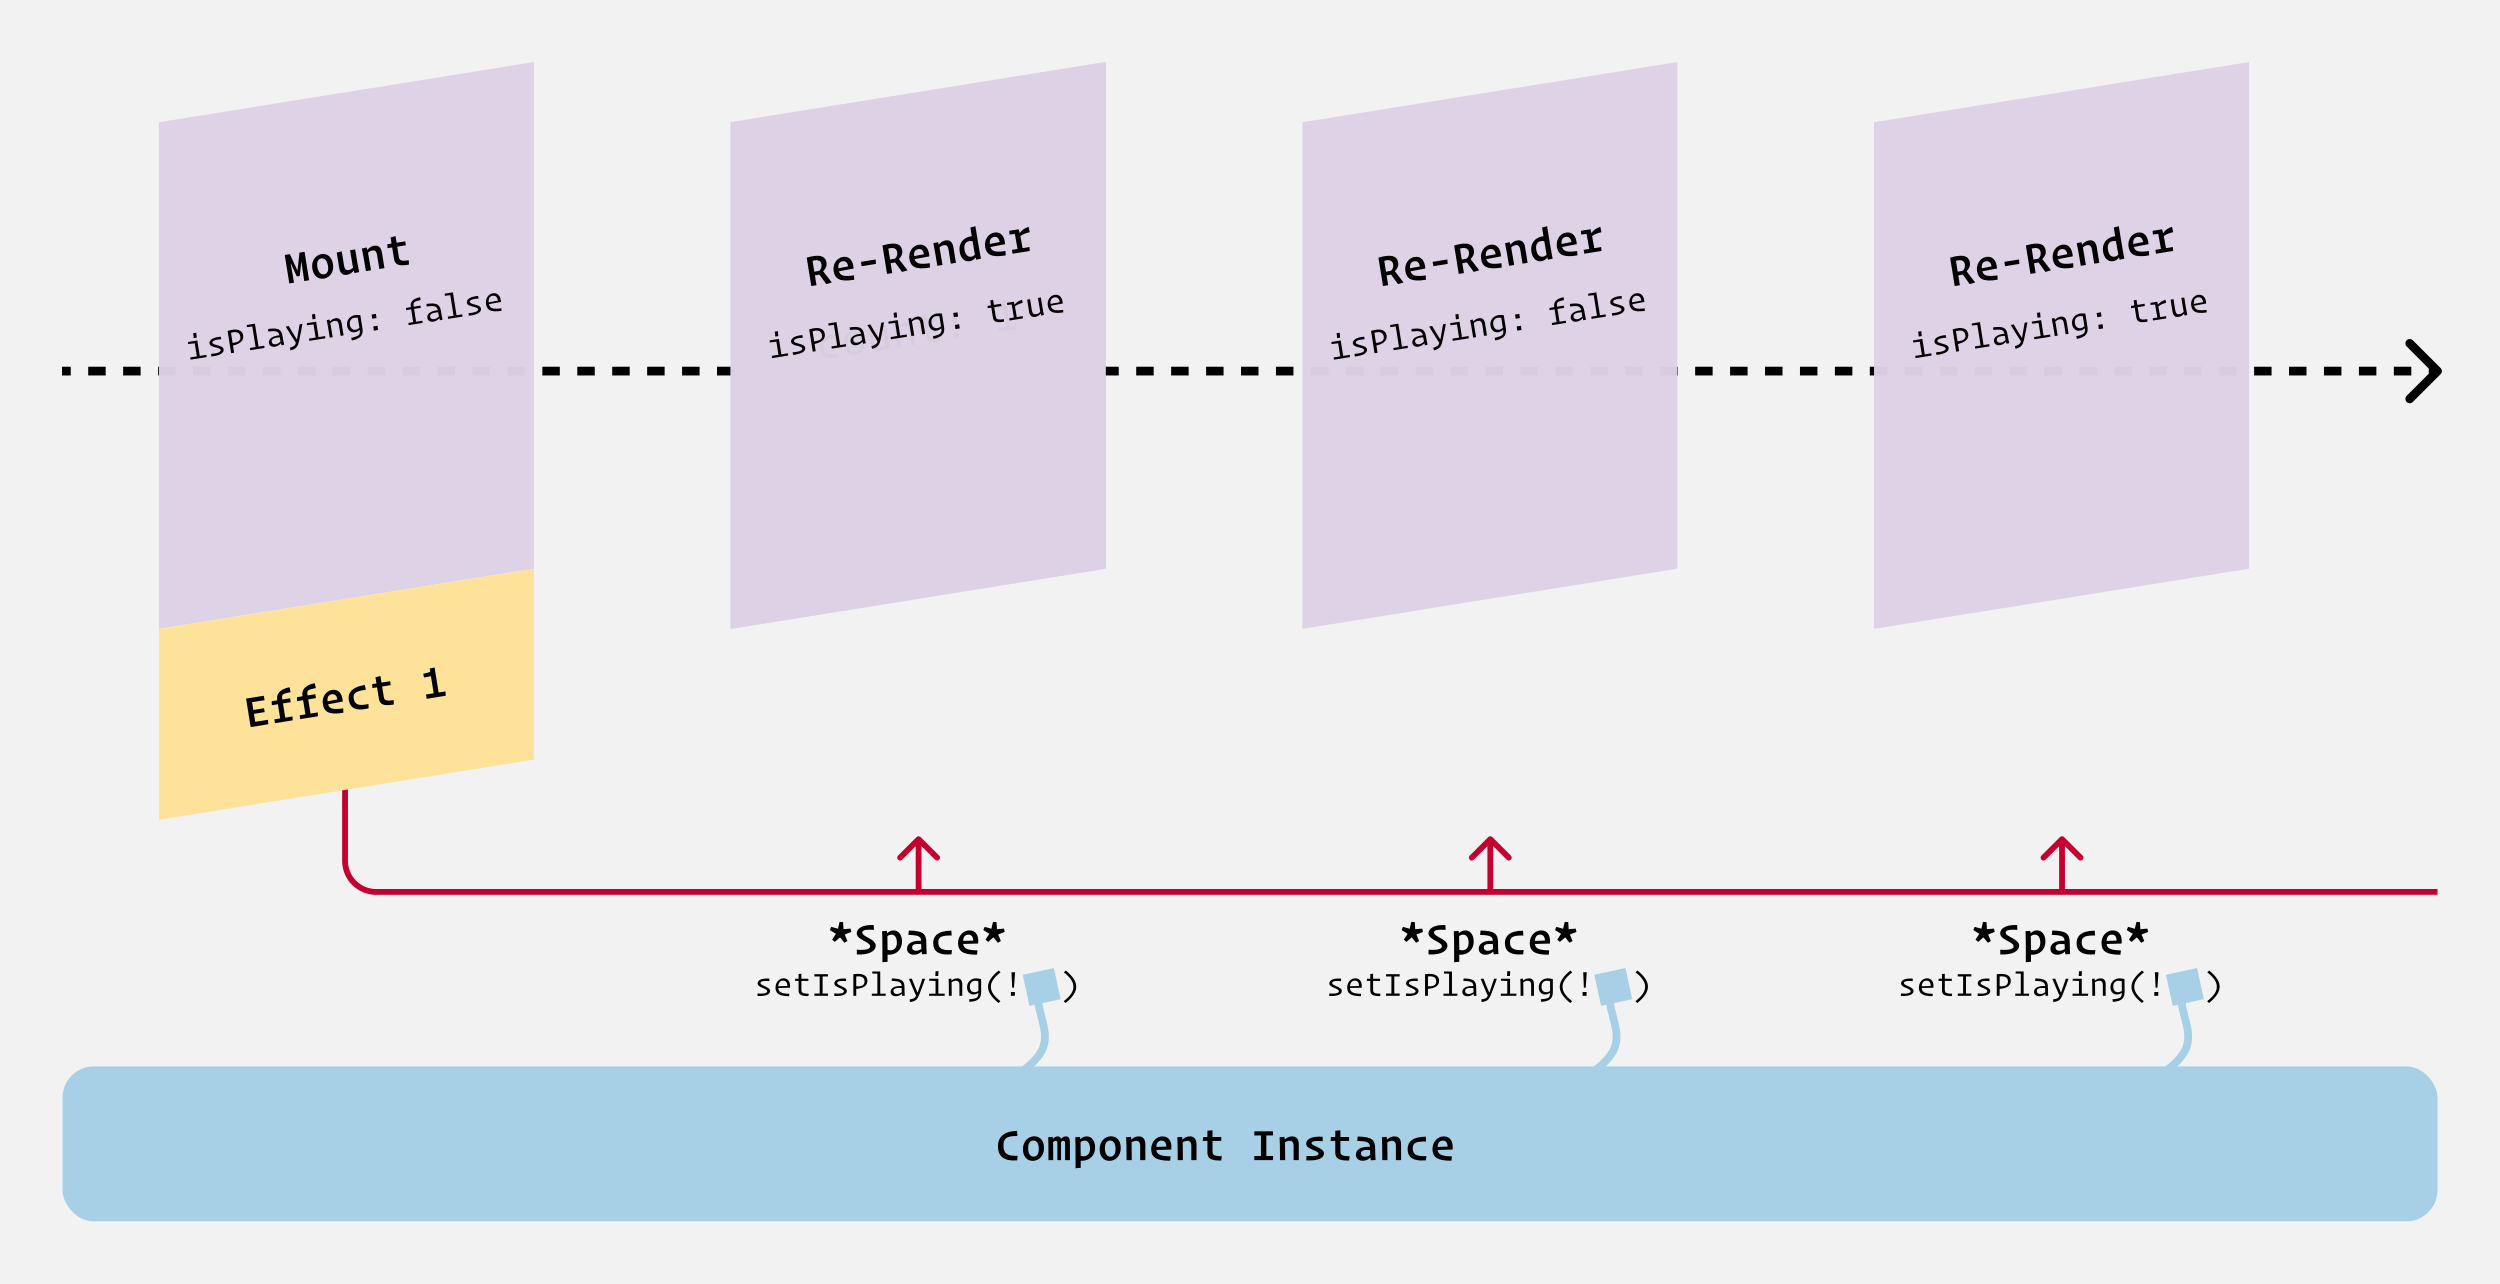 <svg width="1920" height="986" viewBox="0 0 1920 986" fill="none" xmlns="http://www.w3.org/2000/svg">
<path d="M0 0H1920V986H0V0Z" fill="#F2F2F2"/>
<path d="M648.526 724.075L650.812 722.682L648.741 717.717L653.813 715.716L653.206 713.18L647.812 713.609L647.49 708.179L644.811 708L643.561 713.287L638.381 711.823L637.346 714.287L641.989 717.181L639.06 721.61L641.061 723.396L645.168 719.896L648.526 724.075ZM658.057 729.362V733.041C668.737 733.469 672.559 729.79 672.559 726.29C672.559 721.003 662.236 719.538 662.236 716.216C662.236 714.609 664.022 713.644 671.202 714.144L670.988 710.465C661.772 709.965 657.985 713.466 657.985 716.788C657.985 721.896 668.309 723.182 668.309 726.79C668.309 728.647 665.594 729.933 658.057 729.362ZM683.983 729.826C683.126 729.826 682.447 729.683 681.661 729.397C681.626 724.754 681.554 721.467 681.518 718.931C682.483 718.217 683.59 717.788 684.662 717.788C687.055 717.788 688.805 719.86 688.805 723.968C688.805 727.897 686.698 729.826 683.983 729.826ZM681.661 738.649V733.219C681.983 733.255 682.268 733.255 682.59 733.255C688.162 733.255 692.735 729.504 692.735 723.003C692.735 717.824 689.984 714.537 686.269 714.537C684.197 714.537 682.554 715.538 681.304 716.752L681.125 714.93L677.482 715.145C677.661 718.681 677.696 723.718 677.696 732.898V739.006L681.661 738.649ZM703.515 730.183C701.694 730.183 700.515 729.254 700.515 727.683C700.515 725.718 701.979 724.539 707.48 725.111C707.516 726.575 707.516 727.754 707.588 728.79C706.337 729.647 704.873 730.183 703.515 730.183ZM708.088 732.898L711.731 732.719C711.553 730.255 711.41 727.433 711.41 723.968C711.41 717.038 708.731 714.823 698.014 714.645L697.622 718.002C705.266 718.252 707.23 719.074 707.445 722.503C699.943 722.182 696.586 725.039 696.586 728.611C696.586 731.505 698.765 733.255 701.944 733.255C704.516 733.255 706.409 732.076 707.766 730.755C707.873 731.612 708.052 732.755 708.088 732.898ZM716.69 724.182C716.69 729.683 719.619 733.862 730.728 732.934L731.121 729.647C723.119 730.112 720.619 728.254 720.619 723.682C720.619 720.253 721.976 718.217 730.871 718.502L730.621 714.752C719.976 714.787 716.69 719.217 716.69 724.182ZM750.332 733.219L750.725 729.897C742.866 729.719 740.187 728.54 739.758 724.968L751.225 724.646C751.868 718.467 749.474 714.537 744.473 714.537C739.794 714.537 735.793 718.752 735.793 724.218C735.793 730.005 738.83 733.327 750.332 733.219ZM743.759 717.788C746.224 717.788 747.331 719.538 747.438 722.36C745.224 722.432 741.616 722.539 739.723 722.61C739.901 719.288 741.33 717.788 743.759 717.788ZM766.363 724.075L768.65 722.682L766.578 717.717L771.65 715.716L771.043 713.18L765.649 713.609L765.327 708.179L762.648 708L761.398 713.287L756.219 711.823L755.183 714.287L759.826 717.181L756.897 721.61L758.898 723.396L763.006 719.896L766.363 724.075ZM590.803 751.556C584.106 751.047 581.855 753.19 581.855 755.28C581.855 758.575 589.196 758.95 589.196 761.281C589.196 762.46 587.562 763.424 581.828 762.969L581.748 764.898C589.116 765.3 591.446 763.237 591.446 761.094C591.446 757.745 584.052 757.155 584.052 754.985C584.052 753.914 585.499 753.003 590.884 753.485L590.803 751.556ZM606.042 765.085L606.256 763.237C599.907 763.076 597.951 761.897 597.737 758.79L606.712 758.575C607.194 754.235 605.372 751.342 601.782 751.342C598.38 751.342 595.594 754.423 595.594 758.415C595.594 762.674 597.817 765.059 606.042 765.085ZM601.407 753.137C603.604 753.137 604.649 754.717 604.676 757.236C602.827 757.289 599.237 757.397 597.737 757.45C597.898 754.637 599.237 753.137 601.407 753.137ZM620.879 765.005L621.12 763.183C616.726 763.103 615.467 762.514 615.467 760.236V753.351H620.825V751.663H615.467V747.832L613.297 748.02V751.663H610.806L610.591 753.351H613.297V760.585C613.297 763.826 615.199 765.085 620.879 765.005ZM631.751 749.949H635.876V748.181H625.428V749.949H629.527V763.023H625.428V764.791H635.823L635.984 763.023H631.751V749.949ZM649.722 751.556C643.024 751.047 640.774 753.19 640.774 755.28C640.774 758.575 648.115 758.95 648.115 761.281C648.115 762.46 646.48 763.424 640.747 762.969L640.667 764.898C648.034 765.3 650.365 763.237 650.365 761.094C650.365 757.745 642.971 757.155 642.971 754.985C642.971 753.914 644.417 753.003 649.802 753.485L649.722 751.556ZM657.593 764.791V759.433C662.737 759.058 666.166 757.236 666.166 753.271C666.166 749.199 662.549 747.136 655.37 748.207V764.791H657.593ZM663.969 753.699C663.969 756.7 661.692 757.745 657.593 757.45V749.949C661.906 749.386 663.969 750.86 663.969 753.699ZM680.119 764.791L680.306 763.13H676.02V746.091H669.965L669.778 747.645L673.823 747.832V763.13H669.563V764.791H680.119ZM688.847 763.398C687.213 763.398 686.142 762.594 686.142 761.201C686.142 759.406 687.722 758.361 692.518 758.87C692.518 760.156 692.545 761.12 692.571 761.978C691.553 762.781 690.16 763.398 688.847 763.398ZM692.866 764.871L694.849 764.737C694.741 762.862 694.634 761.013 694.634 758.281C694.634 753.217 692.598 751.637 685.016 751.422L684.775 753.298C690.642 753.512 692.303 754.289 692.491 757.316C686.677 756.968 683.998 759.004 683.998 761.71C683.998 763.826 685.633 765.112 688.017 765.112C690.08 765.112 691.607 764.175 692.679 763.183C692.732 763.773 692.839 764.603 692.866 764.871ZM698.808 769.56C703.256 769.024 704.515 767.791 706.283 763.157C707.998 758.816 709.391 754.905 710.489 751.663H708.399C707.703 753.512 705.828 759.433 704.836 762.112H704.568C703.095 758.763 701.595 754.959 700.282 751.61L698.058 751.744C699.371 754.959 701.889 761.04 703.416 764.389L703.657 764.442C702.747 766.586 701.97 767.041 698.621 767.55L698.808 769.56ZM720.557 749.547L720.798 745.903H718.494L718.334 749.547H720.557ZM725.433 764.791L725.594 763.13H720.664V751.663H713.752L713.592 753.19L718.494 753.405V763.13H713.565V764.791H725.433ZM734.188 753.217C735.849 753.217 736.841 754.101 736.841 756.62V764.791H739.011V755.896C739.011 752.681 737.457 751.369 735.099 751.369C733.224 751.369 731.804 752.199 730.706 753.11L730.572 751.61L728.562 751.744C728.696 754.771 728.75 759.058 728.75 764.791H730.92C730.92 760.21 730.866 756.754 730.813 754.369C731.831 753.673 732.929 753.217 734.188 753.217ZM744.498 769.426C751.731 769.05 753.526 766.264 753.526 761.737C753.526 760.21 753.526 753.03 753.499 751.985C752.187 751.583 750.954 751.369 749.668 751.369C745.918 751.369 742.676 753.994 742.676 758.227C742.676 761.683 744.792 763.773 747.632 763.773C749.186 763.773 750.445 763.21 751.383 762.487C751.329 766.211 750.499 766.961 744.283 767.443L744.498 769.426ZM748.436 762.031C746.373 762.031 744.819 760.611 744.819 757.718C744.819 754.798 746.587 753.217 748.891 753.217C749.722 753.217 750.526 753.378 751.383 753.619C751.356 755.655 751.383 759.325 751.383 761.12C750.526 761.656 749.481 762.031 748.436 762.031ZM766.943 745.368C761.156 750.109 758.825 754.048 758.825 757.932C758.825 761.737 761.103 765.594 766.836 770.31L768.336 768.943C762.951 764.684 760.969 761.254 760.969 757.852C760.969 754.45 762.924 751.02 768.416 746.734L766.943 745.368ZM778.752 758.522C778.806 756.191 779.476 749.118 779.583 746.68H776.824C776.877 749.118 777.333 756.191 777.333 758.522H778.752ZM779.369 764.791L779.449 761.844H776.395L776.341 764.791H779.369ZM818.414 770.31C824.227 765.541 826.531 761.603 826.531 757.718C826.531 753.941 824.254 750.083 818.521 745.341L817.047 746.761C822.406 750.994 824.388 754.423 824.388 757.798C824.388 761.228 822.432 764.63 816.94 768.943L818.414 770.31Z" fill="black"/>
<path d="M1087.6 724.075L1089.88 722.682L1087.81 717.717L1092.88 715.716L1092.28 713.18L1086.88 713.609L1086.56 708.179L1083.88 708L1082.63 713.287L1077.45 711.823L1076.42 714.287L1081.06 717.181L1078.13 721.61L1080.13 723.396L1084.24 719.896L1087.6 724.075ZM1097.13 729.362V733.041C1107.81 733.469 1111.63 729.79 1111.63 726.29C1111.63 721.003 1101.31 719.538 1101.31 716.216C1101.31 714.609 1103.09 713.644 1110.27 714.144L1110.06 710.465C1100.84 709.965 1097.06 713.466 1097.06 716.788C1097.06 721.896 1107.38 723.182 1107.38 726.79C1107.38 728.647 1104.67 729.933 1097.13 729.362ZM1123.05 729.826C1122.2 729.826 1121.52 729.683 1120.73 729.397C1120.7 724.754 1120.63 721.467 1120.59 718.931C1121.55 718.217 1122.66 717.788 1123.73 717.788C1126.13 717.788 1127.88 719.86 1127.88 723.968C1127.88 727.897 1125.77 729.826 1123.05 729.826ZM1120.73 738.649V733.219C1121.05 733.255 1121.34 733.255 1121.66 733.255C1127.23 733.255 1131.81 729.504 1131.81 723.003C1131.81 717.824 1129.06 714.537 1125.34 714.537C1123.27 714.537 1121.63 715.538 1120.38 716.752L1120.2 714.93L1116.55 715.145C1116.73 718.681 1116.77 723.718 1116.77 732.898V739.006L1120.73 738.649ZM1142.59 730.183C1140.76 730.183 1139.59 729.254 1139.59 727.683C1139.59 725.718 1141.05 724.539 1146.55 725.111C1146.59 726.575 1146.59 727.754 1146.66 728.79C1145.41 729.647 1143.94 730.183 1142.59 730.183ZM1147.16 732.898L1150.8 732.719C1150.62 730.255 1150.48 727.433 1150.48 723.968C1150.48 717.038 1147.8 714.823 1137.09 714.645L1136.69 718.002C1144.34 718.252 1146.3 719.074 1146.52 722.503C1139.01 722.182 1135.66 725.039 1135.66 728.611C1135.66 731.505 1137.84 733.255 1141.02 733.255C1143.59 733.255 1145.48 732.076 1146.84 730.755C1146.94 731.612 1147.12 732.755 1147.16 732.898ZM1155.76 724.182C1155.76 729.683 1158.69 733.862 1169.8 732.934L1170.19 729.647C1162.19 730.112 1159.69 728.254 1159.69 723.682C1159.69 720.253 1161.05 718.217 1169.94 718.502L1169.69 714.752C1159.05 714.787 1155.76 719.217 1155.76 724.182ZM1189.4 733.219L1189.8 729.897C1181.94 729.719 1179.26 728.54 1178.83 724.968L1190.3 724.646C1190.94 718.467 1188.55 714.537 1183.54 714.537C1178.87 714.537 1174.86 718.752 1174.86 724.218C1174.86 730.005 1177.9 733.327 1189.4 733.219ZM1182.83 717.788C1185.3 717.788 1186.4 719.538 1186.51 722.36C1184.29 722.432 1180.69 722.539 1178.79 722.61C1178.97 719.288 1180.4 717.788 1182.83 717.788ZM1205.43 724.075L1207.72 722.682L1205.65 717.717L1210.72 715.716L1210.11 713.18L1204.72 713.609L1204.4 708.179L1201.72 708L1200.47 713.287L1195.29 711.823L1194.25 714.287L1198.9 717.181L1195.97 721.61L1197.97 723.396L1202.08 719.896L1205.43 724.075ZM1029.87 751.556C1023.18 751.047 1020.93 753.19 1020.93 755.28C1020.93 758.575 1028.27 758.95 1028.27 761.281C1028.27 762.46 1026.63 763.424 1020.9 762.969L1020.82 764.898C1028.19 765.3 1030.52 763.237 1030.52 761.094C1030.52 757.745 1023.12 757.155 1023.12 754.985C1023.12 753.914 1024.57 753.003 1029.96 753.485L1029.87 751.556ZM1045.11 765.085L1045.33 763.237C1038.98 763.076 1037.02 761.897 1036.81 758.79L1045.78 758.575C1046.27 754.235 1044.44 751.342 1040.85 751.342C1037.45 751.342 1034.66 754.423 1034.66 758.415C1034.66 762.674 1036.89 765.059 1045.11 765.085ZM1040.48 753.137C1042.68 753.137 1043.72 754.717 1043.75 757.236C1041.9 757.289 1038.31 757.397 1036.81 757.45C1036.97 754.637 1038.31 753.137 1040.48 753.137ZM1059.95 765.005L1060.19 763.183C1055.8 763.103 1054.54 762.514 1054.54 760.236V753.351H1059.9V751.663H1054.54V747.832L1052.37 748.02V751.663H1049.88L1049.66 753.351H1052.37V760.585C1052.37 763.826 1054.27 765.085 1059.95 765.005ZM1070.82 749.949H1074.95V748.181H1064.5V749.949H1068.6V763.023H1064.5V764.791H1074.89L1075.05 763.023H1070.82V749.949ZM1088.79 751.556C1082.1 751.047 1079.85 753.19 1079.85 755.28C1079.85 758.575 1087.19 758.95 1087.19 761.281C1087.19 762.46 1085.55 763.424 1079.82 762.969L1079.74 764.898C1087.11 765.3 1089.44 763.237 1089.44 761.094C1089.44 757.745 1082.04 757.155 1082.04 754.985C1082.04 753.914 1083.49 753.003 1088.87 753.485L1088.79 751.556ZM1096.66 764.791V759.433C1101.81 759.058 1105.24 757.236 1105.24 753.271C1105.24 749.199 1101.62 747.136 1094.44 748.207V764.791H1096.66ZM1103.04 753.699C1103.04 756.7 1100.76 757.745 1096.66 757.45V749.949C1100.98 749.386 1103.04 750.86 1103.04 753.699ZM1119.19 764.791L1119.38 763.13H1115.09V746.091H1109.04L1108.85 747.645L1112.89 747.832V763.13H1108.63V764.791H1119.19ZM1127.92 763.398C1126.28 763.398 1125.21 762.594 1125.21 761.201C1125.21 759.406 1126.79 758.361 1131.59 758.87C1131.59 760.156 1131.62 761.12 1131.64 761.978C1130.62 762.781 1129.23 763.398 1127.92 763.398ZM1131.94 764.871L1133.92 764.737C1133.81 762.862 1133.71 761.013 1133.71 758.281C1133.71 753.217 1131.67 751.637 1124.09 751.422L1123.85 753.298C1129.71 753.512 1131.37 754.289 1131.56 757.316C1125.75 756.968 1123.07 759.004 1123.07 761.71C1123.07 763.826 1124.7 765.112 1127.09 765.112C1129.15 765.112 1130.68 764.175 1131.75 763.183C1131.8 763.773 1131.91 764.603 1131.94 764.871ZM1137.88 769.56C1142.33 769.024 1143.59 767.791 1145.35 763.157C1147.07 758.816 1148.46 754.905 1149.56 751.663H1147.47C1146.77 753.512 1144.9 759.433 1143.91 762.112H1143.64C1142.17 758.763 1140.67 754.959 1139.35 751.61L1137.13 751.744C1138.44 754.959 1140.96 761.04 1142.49 764.389L1142.73 764.442C1141.82 766.586 1141.04 767.041 1137.69 767.55L1137.88 769.56ZM1159.63 749.547L1159.87 745.903H1157.57L1157.4 749.547H1159.63ZM1164.5 764.791L1164.67 763.13H1159.74V751.663H1152.82L1152.66 753.19L1157.57 753.405V763.13H1152.64V764.791H1164.5ZM1173.26 753.217C1174.92 753.217 1175.91 754.101 1175.91 756.62V764.791H1178.08V755.896C1178.08 752.681 1176.53 751.369 1174.17 751.369C1172.3 751.369 1170.88 752.199 1169.78 753.11L1169.64 751.61L1167.63 751.744C1167.77 754.771 1167.82 759.058 1167.82 764.791H1169.99C1169.99 760.21 1169.94 756.754 1169.88 754.369C1170.9 753.673 1172 753.217 1173.26 753.217ZM1183.57 769.426C1190.8 769.05 1192.6 766.264 1192.6 761.737C1192.6 760.21 1192.6 753.03 1192.57 751.985C1191.26 751.583 1190.03 751.369 1188.74 751.369C1184.99 751.369 1181.75 753.994 1181.75 758.227C1181.75 761.683 1183.86 763.773 1186.7 763.773C1188.26 763.773 1189.52 763.21 1190.45 762.487C1190.4 766.211 1189.57 766.961 1183.35 767.443L1183.57 769.426ZM1187.51 762.031C1185.44 762.031 1183.89 760.611 1183.89 757.718C1183.89 754.798 1185.66 753.217 1187.96 753.217C1188.79 753.217 1189.6 753.378 1190.45 753.619C1190.43 755.655 1190.45 759.325 1190.45 761.12C1189.6 761.656 1188.55 762.031 1187.51 762.031ZM1206.01 745.368C1200.23 750.109 1197.9 754.048 1197.9 757.932C1197.9 761.737 1200.17 765.594 1205.91 770.31L1207.41 768.943C1202.02 764.684 1200.04 761.254 1200.04 757.852C1200.04 754.45 1202 751.02 1207.49 746.734L1206.01 745.368ZM1217.82 758.522C1217.88 756.191 1218.55 749.118 1218.65 746.68H1215.89C1215.95 749.118 1216.4 756.191 1216.4 758.522H1217.82ZM1218.44 764.791L1218.52 761.844H1215.47L1215.41 764.791H1218.44ZM1257.49 770.31C1263.3 765.541 1265.6 761.603 1265.6 757.718C1265.6 753.941 1263.33 750.083 1257.59 745.341L1256.12 746.761C1261.48 750.994 1263.46 754.423 1263.46 757.798C1263.46 761.228 1261.5 764.63 1256.01 768.943L1257.49 770.31Z" fill="black"/>
<path d="M1526.67 724.075L1528.95 722.682L1526.88 717.717L1531.95 715.716L1531.35 713.18L1525.95 713.609L1525.63 708.179L1522.95 708L1521.7 713.287L1516.52 711.823L1515.49 714.287L1520.13 717.181L1517.2 721.61L1519.2 723.396L1523.31 719.896L1526.67 724.075ZM1536.2 729.362V733.041C1546.88 733.469 1550.7 729.79 1550.7 726.29C1550.7 721.003 1540.38 719.538 1540.38 716.216C1540.38 714.609 1542.16 713.644 1549.34 714.144L1549.13 710.465C1539.91 709.965 1536.13 713.466 1536.13 716.788C1536.13 721.896 1546.45 723.182 1546.45 726.79C1546.45 728.647 1543.73 729.933 1536.2 729.362ZM1562.12 729.826C1561.27 729.826 1560.59 729.683 1559.8 729.397C1559.77 724.754 1559.69 721.467 1559.66 718.931C1560.62 718.217 1561.73 717.788 1562.8 717.788C1565.2 717.788 1566.95 719.86 1566.95 723.968C1566.95 727.897 1564.84 729.826 1562.12 729.826ZM1559.8 738.649V733.219C1560.12 733.255 1560.41 733.255 1560.73 733.255C1566.3 733.255 1570.88 729.504 1570.88 723.003C1570.88 717.824 1568.12 714.537 1564.41 714.537C1562.34 714.537 1560.69 715.538 1559.44 716.752L1559.27 714.93L1555.62 715.145C1555.8 718.681 1555.84 723.718 1555.84 732.898V739.006L1559.8 738.649ZM1581.66 730.183C1579.83 730.183 1578.66 729.254 1578.66 727.683C1578.66 725.718 1580.12 724.539 1585.62 725.111C1585.66 726.575 1585.66 727.754 1585.73 728.79C1584.48 729.647 1583.01 730.183 1581.66 730.183ZM1586.23 732.898L1589.87 732.719C1589.69 730.255 1589.55 727.433 1589.55 723.968C1589.55 717.038 1586.87 714.823 1576.16 714.645L1575.76 718.002C1583.41 718.252 1585.37 719.074 1585.59 722.503C1578.08 722.182 1574.73 725.039 1574.73 728.611C1574.73 731.505 1576.91 733.255 1580.08 733.255C1582.66 733.255 1584.55 732.076 1585.91 730.755C1586.01 731.612 1586.19 732.755 1586.23 732.898ZM1594.83 724.182C1594.83 729.683 1597.76 733.862 1608.87 732.934L1609.26 729.647C1601.26 730.112 1598.76 728.254 1598.76 723.682C1598.76 720.253 1600.12 718.217 1609.01 718.502L1608.76 714.752C1598.12 714.787 1594.83 719.217 1594.83 724.182ZM1628.47 733.219L1628.87 729.897C1621.01 729.719 1618.33 728.54 1617.9 724.968L1629.37 724.646C1630.01 718.467 1627.61 714.537 1622.61 714.537C1617.93 714.537 1613.93 718.752 1613.93 724.218C1613.93 730.005 1616.97 733.327 1628.47 733.219ZM1621.9 717.788C1624.36 717.788 1625.47 719.538 1625.58 722.36C1623.36 722.432 1619.76 722.539 1617.86 722.61C1618.04 719.288 1619.47 717.788 1621.9 717.788ZM1644.5 724.075L1646.79 722.682L1644.72 717.717L1649.79 715.716L1649.18 713.18L1643.79 713.609L1643.47 708.179L1640.79 708L1639.54 713.287L1634.36 711.823L1633.32 714.287L1637.97 717.181L1635.04 721.61L1637.04 723.396L1641.15 719.896L1644.5 724.075ZM1468.94 751.556C1462.25 751.047 1460 753.19 1460 755.28C1460 758.575 1467.34 758.95 1467.34 761.281C1467.34 762.46 1465.7 763.424 1459.97 762.969L1459.89 764.898C1467.26 765.3 1469.59 763.237 1469.59 761.094C1469.59 757.745 1462.19 757.155 1462.19 754.985C1462.19 753.914 1463.64 753.003 1469.02 753.485L1468.94 751.556ZM1484.18 765.085L1484.4 763.237C1478.05 763.076 1476.09 761.897 1475.88 758.79L1484.85 758.575C1485.33 754.235 1483.51 751.342 1479.92 751.342C1476.52 751.342 1473.73 754.423 1473.73 758.415C1473.73 762.674 1475.96 765.059 1484.18 765.085ZM1479.55 753.137C1481.74 753.137 1482.79 754.717 1482.82 757.236C1480.97 757.289 1477.38 757.397 1475.88 757.45C1476.04 754.637 1477.38 753.137 1479.55 753.137ZM1499.02 765.005L1499.26 763.183C1494.87 763.103 1493.61 762.514 1493.61 760.236V753.351H1498.97V751.663H1493.61V747.832L1491.44 748.02V751.663H1488.95L1488.73 753.351H1491.44V760.585C1491.44 763.826 1493.34 765.085 1499.02 765.005ZM1509.89 749.949H1514.02V748.181H1503.57V749.949H1507.67V763.023H1503.57V764.791H1513.96L1514.12 763.023H1509.89V749.949ZM1527.86 751.556C1521.16 751.047 1518.91 753.19 1518.91 755.28C1518.91 758.575 1526.26 758.95 1526.26 761.281C1526.26 762.46 1524.62 763.424 1518.89 762.969L1518.81 764.898C1526.17 765.3 1528.51 763.237 1528.51 761.094C1528.51 757.745 1521.11 757.155 1521.11 754.985C1521.11 753.914 1522.56 753.003 1527.94 753.485L1527.86 751.556ZM1535.73 764.791V759.433C1540.88 759.058 1544.31 757.236 1544.31 753.271C1544.31 749.199 1540.69 747.136 1533.51 748.207V764.791H1535.73ZM1542.11 753.699C1542.11 756.7 1539.83 757.745 1535.73 757.45V749.949C1540.05 749.386 1542.11 750.86 1542.11 753.699ZM1558.26 764.791L1558.45 763.13H1554.16V746.091H1548.11L1547.92 747.645L1551.96 747.832V763.13H1547.7V764.791H1558.26ZM1566.99 763.398C1565.35 763.398 1564.28 762.594 1564.28 761.201C1564.28 759.406 1565.86 758.361 1570.66 758.87C1570.66 760.156 1570.69 761.12 1570.71 761.978C1569.69 762.781 1568.3 763.398 1566.99 763.398ZM1571.01 764.871L1572.99 764.737C1572.88 762.862 1572.77 761.013 1572.77 758.281C1572.77 753.217 1570.74 751.637 1563.16 751.422L1562.92 753.298C1568.78 753.512 1570.44 754.289 1570.63 757.316C1564.82 756.968 1562.14 759.004 1562.14 761.71C1562.14 763.826 1563.77 765.112 1566.16 765.112C1568.22 765.112 1569.75 764.175 1570.82 763.183C1570.87 763.773 1570.98 764.603 1571.01 764.871ZM1576.95 769.56C1581.4 769.024 1582.66 767.791 1584.42 763.157C1586.14 758.816 1587.53 754.905 1588.63 751.663H1586.54C1585.84 753.512 1583.97 759.433 1582.98 762.112H1582.71C1581.24 758.763 1579.74 754.959 1578.42 751.61L1576.2 751.744C1577.51 754.959 1580.03 761.04 1581.56 764.389L1581.8 764.442C1580.89 766.586 1580.11 767.041 1576.76 767.55L1576.95 769.56ZM1598.7 749.547L1598.94 745.903H1596.63L1596.47 749.547H1598.7ZM1603.57 764.791L1603.73 763.13H1598.8V751.663H1591.89L1591.73 753.19L1596.63 753.405V763.13H1591.71V764.791H1603.57ZM1612.33 753.217C1613.99 753.217 1614.98 754.101 1614.98 756.62V764.791H1617.15V755.896C1617.15 752.681 1615.6 751.369 1613.24 751.369C1611.36 751.369 1609.94 752.199 1608.85 753.11L1608.71 751.61L1606.7 751.744C1606.84 754.771 1606.89 759.058 1606.89 764.791H1609.06C1609.06 760.21 1609.01 756.754 1608.95 754.369C1609.97 753.673 1611.07 753.217 1612.33 753.217ZM1622.64 769.426C1629.87 769.05 1631.67 766.264 1631.67 761.737C1631.67 760.21 1631.67 753.03 1631.64 751.985C1630.33 751.583 1629.09 751.369 1627.81 751.369C1624.06 751.369 1620.82 753.994 1620.82 758.227C1620.82 761.683 1622.93 763.773 1625.77 763.773C1627.33 763.773 1628.59 763.21 1629.52 762.487C1629.47 766.211 1628.64 766.961 1622.42 767.443L1622.64 769.426ZM1626.58 762.031C1624.51 762.031 1622.96 760.611 1622.96 757.718C1622.96 754.798 1624.73 753.217 1627.03 753.217C1627.86 753.217 1628.67 753.378 1629.52 753.619C1629.5 755.655 1629.52 759.325 1629.52 761.12C1628.67 761.656 1627.62 762.031 1626.58 762.031ZM1645.08 745.368C1639.3 750.109 1636.97 754.048 1636.97 757.932C1636.97 761.737 1639.24 765.594 1644.98 770.31L1646.48 768.943C1641.09 764.684 1639.11 761.254 1639.11 757.852C1639.11 754.45 1641.06 751.02 1646.56 746.734L1645.08 745.368ZM1656.89 758.522C1656.95 756.191 1657.62 749.118 1657.72 746.68H1654.96C1655.02 749.118 1655.47 756.191 1655.47 758.522H1656.89ZM1657.51 764.791L1657.59 761.844H1654.54L1654.48 764.791H1657.51ZM1696.55 770.31C1702.37 765.541 1704.67 761.603 1704.67 757.718C1704.67 753.941 1702.39 750.083 1696.66 745.341L1695.19 746.761C1700.55 750.994 1702.53 754.423 1702.53 757.798C1702.53 761.228 1700.57 764.63 1695.08 768.943L1696.55 770.31Z" fill="black"/>
<path d="M707.067 642.886C706.195 642.015 704.781 642.015 703.91 642.886L689.702 657.094C688.83 657.966 688.83 659.38 689.702 660.252C690.574 661.124 691.987 661.124 692.859 660.252L705.488 647.622L718.118 660.252C718.989 661.124 720.403 661.124 721.275 660.252C722.147 659.38 722.147 657.966 721.275 657.094L707.067 642.886ZM707.721 684.651V644.465H703.256V684.651H707.721Z" fill="#C4002F"/>
<path d="M1146.14 642.886C1145.27 642.015 1143.85 642.015 1142.98 642.886L1128.77 657.094C1127.9 657.966 1127.9 659.38 1128.77 660.252C1129.64 661.124 1131.06 661.124 1131.93 660.252L1144.56 647.622L1157.19 660.252C1158.06 661.124 1159.47 661.124 1160.35 660.252C1161.22 659.38 1161.22 657.966 1160.35 657.094L1146.14 642.886ZM1146.79 684.651V644.465H1142.33V684.651H1146.79Z" fill="#C4002F"/>
<path d="M1585.21 642.886C1584.33 642.015 1582.92 642.015 1582.05 642.886L1567.84 657.094C1566.97 657.966 1566.97 659.38 1567.84 660.252C1568.71 661.124 1570.13 661.124 1571 660.252L1583.63 647.622L1596.26 660.252C1597.13 661.124 1598.54 661.124 1599.41 660.252C1600.29 659.38 1600.29 657.966 1599.41 657.094L1585.21 642.886ZM1585.86 684.651V644.465H1581.4V684.651H1585.86Z" fill="#C4002F"/>
<path d="M265 606V661.186C265 674.338 275.662 685 288.814 685H1872" stroke="#C4002F" stroke-width="4.465"/>
<path d="M1874.37 287.391C1875.68 286.083 1875.68 283.963 1874.37 282.655L1853.06 261.343C1851.75 260.036 1849.63 260.036 1848.32 261.343C1847.01 262.651 1847.01 264.772 1848.32 266.079L1867.26 285.023L1848.32 303.967C1847.01 305.275 1847.01 307.395 1848.32 308.703C1849.63 310.011 1851.75 310.011 1853.06 308.703L1874.37 287.391ZM47.628 288.372H54.335V281.674H47.628V288.372ZM67.75 288.372H81.164V281.674H67.75V288.372ZM94.579 288.372H107.993V281.674H94.579V288.372ZM121.408 288.372H134.822V281.674H121.408V288.372ZM148.237 288.372H161.651V281.674H148.237V288.372ZM175.066 288.372H188.48V281.674H175.066V288.372ZM201.895 288.372H215.309V281.674H201.895V288.372ZM228.724 288.372H242.138V281.674H228.724V288.372ZM255.553 288.372H268.967V281.674H255.553V288.372ZM282.382 288.372H295.796V281.674H282.382V288.372ZM309.211 288.372H322.625V281.674H309.211V288.372ZM336.04 288.372H349.454V281.674H336.04V288.372ZM362.869 288.372H376.283V281.674H362.869V288.372ZM389.698 288.372H403.112V281.674H389.698V288.372ZM416.527 288.372H429.941V281.674H416.527V288.372ZM443.356 288.372H456.77V281.674H443.356V288.372ZM470.185 288.372H483.599V281.674H470.185V288.372ZM497.014 288.372H510.428V281.674H497.014V288.372ZM523.843 288.372H537.257V281.674H523.843V288.372ZM550.672 288.372H564.086V281.674H550.672V288.372ZM577.501 288.372H590.915V281.674H577.501V288.372ZM604.33 288.372H617.744V281.674H604.33V288.372ZM631.159 288.372H644.573V281.674H631.159V288.372ZM657.987 288.372H671.402V281.674H657.987V288.372ZM684.816 288.372H698.231V281.674H684.816V288.372ZM711.645 288.372H725.06V281.674H711.645V288.372ZM738.474 288.372H751.889V281.674H738.474V288.372ZM765.303 288.372H778.718V281.674H765.303V288.372ZM792.132 288.372H805.547V281.674H792.132V288.372ZM818.961 288.372H832.376V281.674H818.961V288.372ZM845.79 288.372H859.205V281.674H845.79V288.372ZM872.619 288.372H886.034V281.674H872.619V288.372ZM899.448 288.372H912.863V281.674H899.448V288.372ZM926.277 288.372H939.692V281.674H926.277V288.372ZM953.106 288.372H966.521V281.674H953.106V288.372ZM979.935 288.372H993.35V281.674H979.935V288.372ZM1006.76 288.372H1020.18V281.674H1006.76V288.372ZM1033.59 288.372H1047.01V281.674H1033.59V288.372ZM1060.42 288.372H1073.84V281.674H1060.42V288.372ZM1087.25 288.372H1100.67V281.674H1087.25V288.372ZM1114.08 288.372H1127.49V281.674H1114.08V288.372ZM1140.91 288.372H1154.32V281.674H1140.91V288.372ZM1167.74 288.372H1181.15V281.674H1167.74V288.372ZM1194.57 288.372H1207.98V281.674H1194.57V288.372ZM1221.4 288.372H1234.81V281.674H1221.4V288.372ZM1248.23 288.372H1261.64V281.674H1248.23V288.372ZM1275.05 288.372H1288.47V281.674H1275.05V288.372ZM1301.88 288.372H1315.3V281.674H1301.88V288.372ZM1328.71 288.372H1342.13V281.674H1328.71V288.372ZM1355.54 288.372H1368.96V281.674H1355.54V288.372ZM1382.37 288.372H1395.79V281.674H1382.37V288.372ZM1409.2 288.372H1422.62V281.674H1409.2V288.372ZM1436.03 288.372H1449.44V281.674H1436.03V288.372ZM1462.86 288.372H1476.27V281.674H1462.86V288.372ZM1489.69 288.372H1503.1V281.674H1489.69V288.372ZM1516.52 288.372H1529.93V281.674H1516.52V288.372ZM1543.35 288.372H1556.76V281.674H1543.35V288.372ZM1570.18 288.372H1583.59V281.674H1570.18V288.372ZM1597 288.372H1610.42V281.674H1597V288.372ZM1623.83 288.372H1637.25V281.674H1623.83V288.372ZM1650.66 288.372H1664.08V281.674H1650.66V288.372ZM1677.49 288.372H1690.91V281.674H1677.49V288.372ZM1704.32 288.372H1717.74V281.674H1704.32V288.372ZM1731.15 288.372H1744.56V281.674H1731.15V288.372ZM1757.98 288.372H1771.39V281.674H1757.98V288.372ZM1784.81 288.372H1798.22V281.674H1784.81V288.372ZM1811.64 288.372H1825.05V281.674H1811.64V288.372ZM1838.47 288.372H1851.88V281.674H1838.47V288.372ZM1865.3 288.372H1872V281.674H1865.3V288.372Z" fill="black"/>
<path d="M122.047 93.864L410.047 47.628V436.741L122.047 482.977V93.864Z" fill="#DDD2E6" fill-opacity="0.97"/>
<path d="M122.047 483.073L410.047 436.837V583.345L122.047 629.581V483.073Z" fill="#FEE198" fill-opacity="0.98"/>
<path d="M205.822 552.786L196.017 554.361L195.031 548.224L203.249 546.904L202.773 543.941L194.556 545.262L193.592 539.266L203.185 537.725L202.641 534.339L188.992 536.532L192.506 558.398L206.049 556.222L205.822 552.786ZM224.652 550.231L219.079 551.126L217.328 540.228L223.254 539.276L222.772 536.278L216.847 537.23L216.745 536.595C216.24 533.456 216.82 532.784 223.205 531.542L222.346 527.772C214.196 529.516 212.201 533.309 212.926 537.824L212.932 537.859L208.629 538.55L208.758 541.605L213.414 540.857L215.165 551.755L210.721 552.469L211.191 555.396L224.769 553.215L224.652 550.231ZM244.043 547.115L238.47 548.011L236.719 537.113L242.644 536.161L242.163 533.163L236.238 534.115L236.136 533.48C235.631 530.341 236.211 529.669 242.596 528.426L241.737 524.657C233.587 526.4 231.592 530.194 232.317 534.708L232.323 534.744L228.02 535.435L228.149 538.489L232.804 537.741L234.555 548.64L230.112 549.353L230.582 552.281L244.16 550.099L244.043 547.115ZM263.725 547.39L263.586 544.048C255.799 545.118 252.966 544.379 251.977 540.92L263.247 538.784C262.901 532.58 259.915 529.08 254.977 529.874C250.357 530.616 247.076 535.412 247.943 540.809C248.861 546.522 252.385 549.32 263.725 547.39ZM254.788 533.197C257.221 532.806 258.592 534.358 259.146 537.127C256.97 537.549 253.425 538.227 251.567 538.598C251.217 535.29 252.389 533.582 254.788 533.197ZM267.857 537.573C268.73 543.004 272.285 546.666 283.106 543.987L282.972 540.68C275.146 542.407 272.382 540.97 271.657 536.456C271.113 533.07 272.13 530.844 280.958 529.716L280.116 526.052C269.611 527.776 267.069 532.67 267.857 537.573ZM302.449 541.024L302.351 537.711C296.973 538.467 295.213 538.098 294.771 535.347L293.468 527.235L300.098 526.17L299.617 523.172L292.986 524.237L292.17 519.159L288.347 520.135L289.107 524.861L285.862 525.382L285.991 528.437L289.588 527.859L290.988 536.57C291.713 541.084 294.571 542.434 302.449 541.024ZM342.349 534.324L342.139 530.993L336.849 531.843L333.75 512.551L330.027 513.474L330.441 516.049L325.1 517.486L325.629 520.331L330.967 519.329L333.075 532.449L327.15 533.401L327.677 536.681L342.349 534.324Z" fill="black"/>
<path d="M151.081 259.329L150.735 255.529L148.357 255.905L148.786 259.692L151.081 259.329ZM158.605 274.269L158.5 272.528L153.411 273.333L151.538 261.496L144.403 262.626L144.486 264.228L149.582 263.649L151.171 273.688L146.082 274.493L146.354 276.208L158.605 274.269ZM169.519 258.537C162.522 259.106 160.549 261.686 160.89 263.843C161.429 267.245 169.067 266.433 169.448 268.839C169.641 270.056 168.111 271.319 162.119 271.785L162.351 273.789C170.022 273.001 172.091 270.49 171.741 268.278C171.194 264.821 163.464 265.42 163.11 263.18C162.935 262.074 164.279 260.897 169.917 260.515L169.519 258.537ZM179.806 270.913L178.931 265.382C184.18 264.155 187.422 261.714 186.774 257.621C186.109 253.417 182.038 251.879 174.802 254.158L177.511 271.277L179.806 270.913ZM184.576 258.422C185.067 261.52 182.887 262.97 178.607 263.336L177.382 255.592C181.742 254.307 184.113 255.491 184.576 258.422ZM203.06 267.233L202.982 265.488L198.557 266.188L195.773 248.599L189.523 249.588L189.583 251.223L193.79 250.756L196.289 266.547L191.892 267.243L192.163 268.958L203.06 267.233ZM211.842 264.369C210.155 264.636 208.918 263.982 208.69 262.544C208.397 260.691 209.858 259.354 214.891 259.096C215.102 260.423 215.287 261.415 215.454 262.295C214.535 263.291 213.197 264.155 211.842 264.369ZM216.231 265.234L218.256 264.772C217.839 262.853 217.426 260.963 216.98 258.142C216.153 252.915 213.793 251.616 205.931 252.633L205.989 254.608C212.08 253.871 213.922 254.402 214.61 257.496C208.552 258.086 206.119 260.626 206.561 263.419C206.907 265.604 208.804 266.665 211.265 266.275C213.395 265.938 214.818 264.721 215.762 263.522C215.914 264.122 216.16 264.962 216.231 265.234ZM223.132 269.103C227.635 267.823 228.733 266.345 229.801 261.272C230.862 256.512 231.661 252.246 232.266 248.72L230.109 249.062C229.692 251.084 228.723 257.502 228.137 260.43L227.861 260.474C225.793 257.257 223.622 253.575 221.72 250.333L219.447 250.834C221.327 253.939 224.92 259.805 227.044 263.012L227.301 263.028C226.711 265.39 225.983 265.987 222.61 267.059L223.132 269.103ZM242.313 244.891L241.967 241.09L239.588 241.467L240.018 245.254L242.313 244.891ZM249.837 259.83L249.732 258.089L244.643 258.895L242.77 247.058L235.634 248.187L235.718 249.79L240.814 249.21L242.403 259.249L237.314 260.055L237.585 261.769L249.837 259.83ZM256.984 246.453C258.699 246.181 259.867 246.932 260.278 249.532L261.613 257.967L263.853 257.612L262.4 248.43C261.875 245.112 260.056 244.011 257.622 244.396C255.687 244.702 254.357 245.791 253.371 246.911L252.988 245.384L250.936 245.851C251.569 248.954 252.324 253.37 253.261 259.289L255.501 258.934C254.753 254.205 254.133 250.646 253.688 248.193C254.625 247.308 255.684 246.658 256.984 246.453ZM270.274 261.5C277.68 259.931 279.078 256.762 278.338 252.088C278.089 250.512 276.916 243.1 276.717 242.026C275.297 241.825 273.989 241.805 272.662 242.016C268.79 242.628 265.873 245.868 266.564 250.238C267.129 253.805 269.655 255.617 272.586 255.153C274.191 254.899 275.398 254.112 276.248 253.213C276.801 257.066 276.066 257.976 269.729 259.489L270.274 261.5ZM273.132 253.224C271.002 253.561 269.166 252.349 268.693 249.362C268.216 246.348 269.783 244.427 272.162 244.051C273.019 243.915 273.875 243.95 274.799 244.059C275.104 246.165 275.732 249.949 276.025 251.802C275.228 252.495 274.21 253.053 273.132 253.224ZM289.145 244.283L288.689 241.038L285.398 241.559L285.882 244.799L289.145 244.283ZM290.364 253.417L289.967 250.191L286.676 250.712L287.073 253.937L290.364 253.417ZM324.435 246.295L319.567 247.066L318.014 237.248L323.158 236.434L322.886 234.719L317.742 235.533L317.69 235.201C317.235 232.325 317.812 231.497 323.11 230.403L322.599 228.244C316.429 229.561 314.938 232.32 315.502 235.888L311.824 236.47L311.902 238.215L315.774 237.602L317.327 247.42L313.621 248.007L313.888 249.694L324.508 248.013L324.435 246.295ZM333.485 245.118C331.798 245.385 330.56 244.731 330.333 243.292C330.039 241.44 331.5 240.103 336.534 239.845C336.744 241.172 336.929 242.163 337.097 243.044C336.177 244.04 334.84 244.904 333.485 245.118ZM337.874 245.983L339.898 245.521C339.481 243.602 339.069 241.711 338.622 238.891C337.795 233.664 335.435 232.365 327.573 233.382L327.631 235.357C333.723 234.62 335.564 235.151 336.252 238.245C330.194 238.835 327.761 241.375 328.203 244.168C328.549 246.353 330.446 247.413 332.907 247.024C335.037 246.687 336.46 245.469 337.404 244.271C337.556 244.871 337.802 245.711 337.874 245.983ZM355.112 243.17L355.035 241.424L350.61 242.124L347.826 224.535L341.576 225.525L341.636 227.159L345.843 226.692L348.342 242.483L343.945 243.179L344.216 244.894L355.112 243.17ZM367.188 227.254C360.191 227.823 358.218 230.403 358.559 232.56C359.097 235.962 366.736 235.15 367.117 237.556C367.31 238.773 365.78 240.035 359.787 240.502L360.02 242.506C367.691 241.718 369.76 239.207 369.41 236.995C368.862 233.538 361.133 234.137 360.779 231.897C360.604 230.791 361.948 229.614 367.586 229.232L367.188 227.254ZM385.129 238.731L385.048 236.788C378.467 237.659 376.256 236.762 375.527 233.589L384.757 231.901C384.545 227.342 382.192 224.653 378.486 225.239C374.974 225.795 372.601 229.431 373.253 233.552C373.949 237.949 376.634 240.047 385.129 238.731ZM378.392 227.154C380.66 226.795 381.997 228.256 382.436 230.851C380.536 231.208 376.848 231.905 375.308 232.206C375.014 229.276 376.152 227.508 378.392 227.154Z" fill="black"/>
<path d="M230.005 193.999C230.005 193.999 228.592 206.599 228.498 207.591L228.357 207.614C227.957 206.701 222.633 195.183 222.633 195.183L218.683 195.818L222.197 217.684L225.829 217.101L223.272 202.533L223.413 202.511L227.954 212.309L230.176 211.952L231.383 201.23L231.525 201.208L233.659 215.843L237.397 215.242L233.884 193.376L230.005 193.999ZM248.726 213.965C253.417 213.211 256.679 208.743 255.738 202.889C254.82 197.175 251.271 194.453 246.863 195.162C242.207 195.909 238.939 200.559 239.857 206.273C240.769 211.951 244.388 214.662 248.726 213.965ZM248.922 210.677C246.382 211.085 244.409 209.159 243.723 204.892C243.105 201.047 244.345 198.858 246.708 198.479C249.248 198.071 251.221 199.997 251.901 204.229C252.525 208.108 251.285 210.298 248.922 210.677ZM272.24 209.716L275.845 208.956C274.987 204.97 274.027 199.444 272.758 191.544L268.843 192.173C269.755 197.851 270.521 202.395 271.113 205.628C270.174 206.539 269.084 207.185 267.779 207.394C265.98 207.683 264.693 206.877 264.194 203.773L262.477 193.087L258.602 193.963L260.501 205.778C261.192 210.081 263.415 211.532 266.483 211.039C268.917 210.648 270.499 209.236 271.711 207.775L272.24 209.716ZM286.018 192.38C287.817 192.091 289.139 192.892 289.638 195.995L291.338 206.576L295.252 205.947L293.332 193.991C292.646 189.723 290.382 188.242 287.314 188.735C284.88 189.126 283.263 190.543 282.056 192.04L281.521 190.063L277.923 190.859C278.775 194.81 279.735 200.336 281.004 208.236L284.954 207.601C284.047 201.958 283.24 197.385 282.643 194.116C283.623 193.235 284.678 192.595 286.018 192.38ZM314.054 203.216L313.956 199.903C308.578 200.658 306.818 200.29 306.376 197.539L305.073 189.427L311.704 188.362L311.222 185.364L304.591 186.429L303.775 181.351L299.953 182.327L300.712 187.053L297.467 187.574L297.596 190.628L301.193 190.05L302.593 198.762C303.318 203.276 306.176 204.626 314.054 203.216Z" fill="black"/>
<path d="M561.116 93.864L849.116 47.628V436.741L561.116 482.977V93.864Z" fill="#DDD2E6" fill-opacity="0.97"/>
<path d="M629.609 267.731C630.446 273.023 633.994 276.476 644.361 274.112L644.299 271.662C635.893 273.391 633.09 271.447 632.37 266.896C631.789 263.227 633.133 260.519 642.065 259.141L641.423 256.458C631.401 258.261 628.855 262.968 629.609 267.731ZM656.9 272.489C661.346 271.786 664.458 267.459 663.554 261.744C662.677 256.205 659.129 253.439 654.825 254.12C650.379 254.824 647.243 259.226 648.13 264.836C649.013 270.41 652.631 273.165 656.9 272.489ZM656.985 270.053C654.056 270.516 651.654 268.365 650.94 263.849C650.27 259.615 651.877 256.973 654.699 256.527C657.663 256.058 660.071 258.244 660.78 262.725C661.455 266.994 659.843 269.6 656.985 270.053ZM680.818 268.27L683.436 267.675C682.629 263.716 681.665 258.082 680.47 250.532L677.612 250.984C678.573 257.052 679.358 261.557 679.92 264.651C678.765 265.81 677.419 266.674 675.761 266.937C673.609 267.277 672.16 266.349 671.624 262.962L669.904 252.095L667.08 252.759L668.917 264.367C669.592 268.636 671.877 270.047 674.946 269.561C677.416 269.17 679.072 267.751 680.329 266.322L680.818 268.27ZM694.159 250.463C696.346 250.117 697.836 251.074 698.361 254.391L700.064 265.152L702.922 264.699L701.068 252.986C700.398 248.752 698.078 247.347 694.973 247.838C692.503 248.229 690.806 249.619 689.55 251.048L689.061 249.1L686.442 249.695C687.25 253.654 688.214 259.288 689.409 266.838L692.266 266.386C691.312 260.353 690.521 255.812 689.953 252.683C691.149 251.554 692.5 250.725 694.159 250.463ZM721.976 261.973L721.914 259.524C716.111 260.334 714.33 259.82 713.855 256.821L712.42 247.754L719.477 246.637L719.125 244.414L712.069 245.531L711.27 240.485L708.451 241.185L709.211 245.983L705.93 246.502L705.999 248.77L709.563 248.206L711.07 257.732C711.746 262.001 714.513 263.263 721.976 261.973ZM735.188 247.694L734.606 243.555L730.407 244.22L731.025 248.353L735.188 247.694ZM736.743 259.347L736.237 255.232L732.038 255.896L732.545 260.011L736.743 259.347ZM781.043 252.336L780.905 249.862L775.507 250.717L772.307 230.5L769.559 231.188L769.956 233.693L764.452 235.251L764.817 237.328L770.347 236.163L772.72 251.158L766.686 252.113L767.072 254.547L781.043 252.336Z" fill="black"/>
<path d="M634.581 218.175L638.834 216.949L632.167 208.324C633.974 206.514 635.185 204.366 634.743 201.615C634.012 197.065 630.161 194.717 619.56 197.868L623.068 219.699L627.053 219.059L625.841 211.511L629.286 210.885L634.581 218.175ZM624.039 200.296C628.216 199.046 630.434 200.245 630.899 203.137C631.205 205.042 630.502 206.746 629.215 207.966L625.387 208.69L624.039 200.296ZM656.035 214.837L655.896 211.494C648.108 212.565 645.276 211.826 644.286 208.367L655.557 206.23C655.211 200.027 652.225 196.527 647.287 197.32C642.667 198.063 639.386 202.859 640.252 208.255C641.17 213.969 644.695 216.767 656.035 214.837ZM647.097 200.643C649.531 200.252 650.902 201.805 651.455 204.574C649.28 204.996 645.735 205.674 643.877 206.045C643.526 202.736 644.699 201.028 647.097 200.643ZM672.486 199.278L661.2 201.091L661.738 204.441L672.742 202.673L672.486 199.278ZM692.754 208.829L697.007 207.603L690.339 198.978C692.147 197.168 693.357 195.02 692.915 192.269C692.184 187.719 688.334 185.371 677.733 188.521L681.241 210.353L685.226 209.712L684.013 202.165L687.458 201.539L692.754 208.829ZM682.211 190.95C686.388 189.7 688.607 190.899 689.072 193.791C689.378 195.695 688.675 197.4 687.387 198.62L683.56 199.343L682.211 190.95ZM714.207 205.49L714.068 202.148C706.281 203.218 703.449 202.479 702.459 199.021L713.729 196.884C713.384 190.681 710.397 187.181 705.46 187.974C700.84 188.716 697.558 193.513 698.425 198.909C699.343 204.622 702.868 207.421 714.207 205.49ZM705.27 191.297C707.704 190.906 709.075 192.458 709.628 195.228C707.453 195.649 703.908 196.328 702.05 196.698C701.699 193.39 702.872 191.682 705.27 191.297ZM724.895 188.289C726.694 188 728.016 188.8 728.515 191.904L730.215 202.484L734.13 201.855L732.209 189.899C731.523 185.632 729.259 184.15 726.191 184.643C723.757 185.034 722.14 186.452 720.933 187.948L720.399 185.972L716.8 186.767C717.652 190.719 718.612 196.244 719.881 204.145L723.831 203.51C722.925 197.867 722.118 193.293 721.52 190.025C722.5 189.144 723.555 188.504 724.895 188.289ZM745.884 197.145C743.45 197.536 741.416 195.909 740.748 191.747C740.124 187.868 741.676 185.592 744.357 185.162C745.132 185.037 746.007 185.077 746.934 185.218C747.614 189.45 748.199 192.866 748.706 195.57C747.967 196.376 747.048 196.958 745.884 197.145ZM749.764 199.452L753.363 198.657C752.563 194.806 751.625 189.421 750.305 181.203L749.104 173.726L745.246 174.708L746.328 181.444C746.04 181.454 745.793 181.494 745.511 181.539C739.939 182.435 735.984 186.869 737.027 193.358C737.865 198.578 741.074 201.21 744.777 200.615C746.787 200.292 748.257 199.079 749.269 197.723L749.764 199.452ZM772.38 196.144L772.241 192.802C764.453 193.872 761.621 193.133 760.631 189.674L771.902 187.538C771.556 181.334 768.57 177.835 763.632 178.628C759.012 179.37 755.731 184.166 756.598 189.563C757.516 195.276 761.04 198.074 772.38 196.144ZM763.443 181.951C765.876 181.56 767.247 183.112 767.801 185.881C765.625 186.303 762.08 186.981 760.222 187.352C759.872 184.044 761.044 182.336 763.443 181.951ZM790.821 192.747L790.662 189.733L785.337 190.589C784.666 186.862 784.155 183.905 783.659 181.271C785.481 180.002 787.813 178.976 790.817 178.312L789.972 174.179C786.725 175.135 784.453 176.983 783.161 179.072C782.949 178.202 782.42 176.261 782.356 176.09L775.091 177.257L775.221 180.094L779.428 179.708C779.997 182.8 780.622 186.462 781.457 191.212L777.19 191.898L777.666 194.861L790.821 192.747Z" fill="black"/>
<path d="M561.116 93.864L849.116 47.628V436.741L561.116 482.977V93.864Z" fill="#DDD2E6" fill-opacity="0.97"/>
<path d="M597.753 258.126L597.407 254.325L595.028 254.702L595.458 258.489L597.753 258.126ZM605.277 273.065L605.171 271.325L600.083 272.13L598.21 260.293L591.074 261.422L591.158 263.025L596.254 262.445L597.843 272.484L592.754 273.29L593.025 275.004L605.277 273.065ZM616.191 257.334C609.193 257.903 607.22 260.483 607.562 262.64C608.1 266.042 615.739 265.23 616.12 267.636C616.313 268.853 614.783 270.115 608.79 270.582L609.023 272.586C616.694 271.797 618.763 269.287 618.412 267.075C617.865 263.618 610.136 264.217 609.781 261.977C609.606 260.871 610.951 259.694 616.589 259.312L616.191 257.334ZM626.478 269.71L625.603 264.179C630.851 262.951 634.094 260.511 633.446 256.418C632.781 252.214 628.71 250.675 621.473 252.954L624.183 270.073L626.478 269.71ZM631.248 257.219C631.738 260.316 629.558 261.767 625.279 262.132L624.053 254.389C628.414 253.103 630.784 254.287 631.248 257.219ZM649.731 266.03L649.653 264.285L645.229 264.985L642.445 247.396L636.195 248.385L636.255 250.02L640.462 249.553L642.961 265.344L638.563 266.04L638.835 267.755L649.731 266.03ZM658.514 263.166C656.827 263.433 655.589 262.778 655.362 261.34C655.069 259.487 656.53 258.151 661.563 257.893C661.773 259.22 661.958 260.211 662.126 261.092C661.207 262.088 659.869 262.952 658.514 263.166ZM662.903 264.031L664.928 263.568C664.511 261.65 664.098 259.759 663.652 256.938C662.824 251.711 660.464 250.412 652.603 251.43L652.66 253.405C658.752 252.668 660.593 253.198 661.282 256.293C655.223 256.883 652.791 259.423 653.233 262.216C653.578 264.401 655.475 265.461 657.937 265.072C660.066 264.735 661.489 263.517 662.434 262.319C662.585 262.919 662.832 263.758 662.903 264.031ZM669.803 267.9C674.307 266.62 675.405 265.142 676.473 260.069C677.534 255.308 678.333 251.043 678.937 247.517L676.78 247.859C676.363 249.881 675.395 256.299 674.809 259.226L674.532 259.27C672.464 256.054 670.294 252.372 668.392 249.129L666.118 249.631C667.999 252.735 671.592 258.602 673.715 261.809L673.973 261.825C673.383 264.186 672.655 264.783 669.281 265.856L669.803 267.9ZM688.985 243.688L688.639 239.887L686.26 240.263L686.689 244.051L688.985 243.688ZM696.509 258.627L696.403 256.886L691.315 257.692L689.441 245.855L682.306 246.984L682.39 248.587L687.486 248.007L689.074 258.046L683.986 258.851L684.257 260.566L696.509 258.627ZM703.656 245.249C705.371 244.978 706.538 245.729 706.95 248.328L708.285 256.763L710.525 256.409L709.072 247.227C708.546 243.909 706.728 242.807 704.294 243.192C702.358 243.499 701.028 244.588 700.043 245.708L699.66 244.181L697.607 244.648C698.24 247.751 698.996 252.167 699.933 258.085L702.173 257.731C701.424 253.002 700.804 249.443 700.359 246.99C701.297 246.105 702.356 245.455 703.656 245.249ZM716.946 260.297C724.352 258.728 725.749 255.559 725.01 250.885C724.76 249.308 723.587 241.897 723.389 240.822C721.968 240.622 720.661 240.602 719.334 240.812C715.462 241.425 712.544 244.665 713.236 249.034C713.8 252.602 716.327 254.413 719.258 253.95C720.862 253.696 722.07 252.909 722.92 252.009C723.473 255.862 722.738 256.772 716.401 258.285L716.946 260.297ZM719.803 252.021C717.674 252.358 715.838 251.146 715.365 248.159C714.888 245.144 716.455 243.224 718.834 242.847C719.691 242.712 720.547 242.746 721.471 242.855C721.776 244.961 722.403 248.746 722.697 250.599C721.899 251.292 720.882 251.85 719.803 252.021ZM735.817 243.08L735.36 239.835L732.069 240.356L732.554 243.596L735.817 243.08ZM737.036 252.213L736.639 248.988L733.348 249.509L733.745 252.734L737.036 252.213ZM771.077 247.053L771.028 245.133C766.479 245.768 765.083 245.365 764.711 243.014L763.586 235.907L769.117 235.031L768.842 233.289L763.311 234.164L762.685 230.21L760.475 230.758L761.07 234.519L758.498 234.926L758.553 236.703L761.346 236.261L762.528 243.728C763.058 247.075 765.227 248.064 771.077 247.053ZM785.556 244.535L785.478 242.789L780.887 243.516C780.36 240.367 779.885 237.721 779.485 235.375C780.825 234.171 782.693 233.251 785.423 232.592L784.936 230.232C782.195 231.005 780.296 232.44 779.188 234.033C779.059 233.401 778.726 232.008 778.654 231.736L773.4 232.568L773.487 234.198L776.947 233.849C777.459 236.546 777.99 239.722 778.702 243.862L775.107 244.431L775.378 246.145L785.556 244.535ZM799.636 242.363L801.688 241.896C801.055 238.793 800.3 234.377 799.363 228.459L797.123 228.813C797.876 233.57 798.491 237.101 798.932 239.526C798.027 240.435 796.971 241.112 795.672 241.318C793.985 241.585 792.849 240.857 792.429 238.202L791.081 229.684L788.867 230.205L790.307 239.304C790.836 242.65 792.627 243.756 795.033 243.375C796.969 243.068 798.267 241.956 799.252 240.836L799.636 242.363ZM816.595 239.934L816.514 237.991C809.934 238.862 807.722 237.965 806.993 234.792L816.223 233.104C816.012 228.545 813.658 225.856 809.952 226.443C806.44 226.998 804.067 230.634 804.719 234.755C805.415 239.152 808.1 241.25 816.595 239.934ZM809.859 228.357C812.126 227.998 813.463 229.459 813.902 232.054C812.003 232.411 808.314 233.109 806.774 233.409C806.481 230.479 807.618 228.711 809.859 228.357Z" fill="black"/>
<path d="M634.581 218.175L638.834 216.949L632.167 208.324C633.974 206.514 635.185 204.366 634.743 201.615C634.012 197.065 630.161 194.717 619.56 197.868L623.068 219.699L627.053 219.059L625.841 211.511L629.286 210.885L634.581 218.175ZM624.039 200.296C628.216 199.046 630.434 200.245 630.899 203.137C631.205 205.042 630.502 206.746 629.215 207.966L625.387 208.69L624.039 200.296ZM656.035 214.837L655.896 211.494C648.108 212.565 645.276 211.826 644.286 208.367L655.557 206.23C655.211 200.027 652.225 196.527 647.287 197.32C642.667 198.063 639.386 202.859 640.252 208.255C641.17 213.969 644.695 216.767 656.035 214.837ZM647.097 200.643C649.531 200.252 650.902 201.805 651.455 204.574C649.28 204.996 645.735 205.674 643.877 206.045C643.526 202.736 644.699 201.028 647.097 200.643ZM672.486 199.278L661.2 201.091L661.738 204.441L672.742 202.673L672.486 199.278ZM692.754 208.829L697.007 207.603L690.339 198.978C692.147 197.168 693.357 195.02 692.915 192.269C692.184 187.719 688.334 185.371 677.733 188.521L681.241 210.353L685.226 209.712L684.013 202.165L687.458 201.539L692.754 208.829ZM682.211 190.95C686.388 189.7 688.607 190.899 689.072 193.791C689.378 195.695 688.675 197.4 687.387 198.62L683.56 199.343L682.211 190.95ZM714.207 205.49L714.068 202.148C706.281 203.218 703.449 202.479 702.459 199.021L713.729 196.884C713.384 190.681 710.397 187.181 705.46 187.974C700.84 188.716 697.558 193.513 698.425 198.909C699.343 204.622 702.868 207.421 714.207 205.49ZM705.27 191.297C707.704 190.906 709.075 192.458 709.628 195.228C707.453 195.649 703.908 196.328 702.05 196.698C701.699 193.39 702.872 191.682 705.27 191.297ZM724.895 188.289C726.694 188 728.016 188.8 728.515 191.904L730.215 202.484L734.13 201.855L732.209 189.899C731.523 185.632 729.259 184.15 726.191 184.643C723.757 185.034 722.14 186.452 720.933 187.948L720.399 185.972L716.8 186.767C717.652 190.719 718.612 196.244 719.881 204.145L723.831 203.51C722.925 197.867 722.118 193.293 721.52 190.025C722.5 189.144 723.555 188.504 724.895 188.289ZM745.884 197.145C743.45 197.536 741.416 195.909 740.748 191.747C740.124 187.868 741.676 185.592 744.357 185.162C745.132 185.037 746.007 185.077 746.934 185.218C747.614 189.45 748.199 192.866 748.706 195.57C747.967 196.376 747.048 196.958 745.884 197.145ZM749.764 199.452L753.363 198.657C752.563 194.806 751.625 189.421 750.305 181.203L749.104 173.726L745.246 174.708L746.328 181.444C746.04 181.454 745.793 181.494 745.511 181.539C739.939 182.435 735.984 186.869 737.027 193.358C737.865 198.578 741.074 201.21 744.777 200.615C746.787 200.292 748.257 199.079 749.269 197.723L749.764 199.452ZM772.38 196.144L772.241 192.802C764.453 193.872 761.621 193.133 760.631 189.674L771.902 187.538C771.556 181.334 768.57 177.835 763.632 178.628C759.012 179.37 755.731 184.166 756.598 189.563C757.516 195.276 761.04 198.074 772.38 196.144ZM763.443 181.951C765.876 181.56 767.247 183.112 767.801 185.881C765.625 186.303 762.08 186.981 760.222 187.352C759.872 184.044 761.044 182.336 763.443 181.951ZM790.821 192.747L790.662 189.733L785.337 190.589C784.666 186.862 784.155 183.905 783.659 181.271C785.481 180.002 787.813 178.976 790.817 178.312L789.972 174.179C786.725 175.135 784.453 176.983 783.161 179.072C782.949 178.202 782.42 176.261 782.356 176.09L775.091 177.257L775.221 180.094L779.428 179.708C779.997 182.8 780.622 186.462 781.457 191.212L777.19 191.898L777.666 194.861L790.821 192.747Z" fill="black"/>
<path d="M1000.19 93.864L1288.19 47.628V436.741L1000.19 482.977V93.864Z" fill="#DDD2E6" fill-opacity="0.97"/>
<path d="M1029.22 259.329L1028.88 255.528L1026.5 255.905L1026.93 259.692L1029.22 259.329ZM1036.75 274.269L1036.64 272.528L1031.55 273.333L1029.68 261.496L1022.54 262.626L1022.63 264.228L1027.72 263.648L1029.31 273.688L1024.22 274.493L1024.49 276.208L1036.75 274.269ZM1047.66 258.537C1040.66 259.106 1038.69 261.686 1039.03 263.843C1039.57 267.245 1047.21 266.433 1047.59 268.839C1047.78 270.056 1046.25 271.318 1040.26 271.785L1040.49 273.789C1048.16 273 1050.23 270.49 1049.88 268.278C1049.33 264.821 1041.6 265.42 1041.25 263.18C1041.08 262.074 1042.42 260.897 1048.06 260.515L1047.66 258.537ZM1057.95 270.913L1057.07 265.382C1062.32 264.155 1065.56 261.714 1064.91 257.621C1064.25 253.417 1060.18 251.878 1052.94 254.158L1055.65 271.277L1057.95 270.913ZM1062.72 258.422C1063.21 261.52 1061.03 262.97 1056.75 263.336L1055.52 255.592C1059.88 254.307 1062.25 255.491 1062.72 258.422ZM1081.2 267.233L1081.12 265.488L1076.7 266.188L1073.91 248.599L1067.66 249.588L1067.72 251.223L1071.93 250.756L1074.43 266.547L1070.03 267.243L1070.3 268.958L1081.2 267.233ZM1089.98 264.369C1088.3 264.636 1087.06 263.982 1086.83 262.543C1086.54 260.691 1088 259.354 1093.03 259.096C1093.24 260.423 1093.43 261.414 1093.6 262.295C1092.68 263.291 1091.34 264.155 1089.98 264.369ZM1094.37 265.234L1096.4 264.772C1095.98 262.853 1095.57 260.962 1095.12 258.142C1094.29 252.915 1091.93 251.616 1084.07 252.633L1084.13 254.608C1090.22 253.871 1092.06 254.402 1092.75 257.496C1086.69 258.086 1084.26 260.626 1084.7 263.419C1085.05 265.604 1086.94 266.664 1089.41 266.275C1091.54 265.938 1092.96 264.72 1093.9 263.522C1094.05 264.122 1094.3 264.962 1094.37 265.234ZM1101.27 269.103C1105.78 267.823 1106.87 266.345 1107.94 261.272C1109 256.511 1109.8 252.246 1110.41 248.72L1108.25 249.062C1107.83 251.084 1106.86 257.502 1106.28 260.43L1106 260.473C1103.93 257.257 1101.76 253.575 1099.86 250.333L1097.59 250.834C1099.47 253.938 1103.06 259.805 1105.18 263.012L1105.44 263.028C1104.85 265.39 1104.12 265.987 1100.75 267.059L1101.27 269.103ZM1120.45 244.891L1120.11 241.09L1117.73 241.467L1118.16 245.254L1120.45 244.891ZM1127.98 259.83L1127.87 258.089L1122.78 258.895L1120.91 247.058L1113.77 248.187L1113.86 249.79L1118.95 249.21L1120.54 259.249L1115.45 260.055L1115.73 261.769L1127.98 259.83ZM1135.12 246.453C1136.84 246.181 1138.01 246.932 1138.42 249.532L1139.75 257.967L1141.99 257.612L1140.54 248.43C1140.02 245.112 1138.2 244.01 1135.76 244.396C1133.83 244.702 1132.5 245.791 1131.51 246.911L1131.13 245.384L1129.08 245.851C1129.71 248.954 1130.46 253.37 1131.4 259.288L1133.64 258.934C1132.89 254.205 1132.27 250.646 1131.83 248.193C1132.77 247.308 1133.83 246.658 1135.12 246.453ZM1148.41 261.5C1155.82 259.931 1157.22 256.762 1156.48 252.088C1156.23 250.512 1155.06 243.1 1154.86 242.026C1153.44 241.825 1152.13 241.805 1150.8 242.015C1146.93 242.628 1144.01 245.868 1144.7 250.238C1145.27 253.805 1147.8 255.617 1150.73 255.153C1152.33 254.899 1153.54 254.112 1154.39 253.212C1154.94 257.065 1154.21 257.975 1147.87 259.489L1148.41 261.5ZM1151.27 253.224C1149.14 253.561 1147.31 252.349 1146.83 249.362C1146.36 246.348 1147.92 244.427 1150.3 244.051C1151.16 243.915 1152.02 243.95 1152.94 244.058C1153.25 246.165 1153.87 249.949 1154.17 251.802C1153.37 252.495 1152.35 253.053 1151.27 253.224ZM1167.29 244.283L1166.83 241.038L1163.54 241.559L1164.02 244.799L1167.29 244.283ZM1168.5 253.416L1168.11 250.191L1164.82 250.712L1165.21 253.937L1168.5 253.416ZM1202.58 246.295L1197.71 247.065L1196.15 237.248L1201.3 236.434L1201.03 234.719L1195.88 235.533L1195.83 235.201C1195.38 232.325 1195.95 231.496 1201.25 230.403L1200.74 228.244C1194.57 229.561 1193.08 232.32 1193.64 235.888L1189.96 236.47L1190.04 238.215L1193.91 237.602L1195.47 247.42L1191.76 248.006L1192.03 249.693L1202.65 248.013L1202.58 246.295ZM1211.63 245.118C1209.94 245.385 1208.7 244.73 1208.47 243.292C1208.18 241.439 1209.64 240.103 1214.67 239.845C1214.88 241.172 1215.07 242.163 1215.24 243.044C1214.32 244.04 1212.98 244.904 1211.63 245.118ZM1216.01 245.983L1218.04 245.52C1217.62 243.602 1217.21 241.711 1216.76 238.89C1215.94 233.663 1213.58 232.364 1205.71 233.382L1205.77 235.357C1211.86 234.62 1213.7 235.15 1214.39 238.245C1208.33 238.835 1205.9 241.375 1206.34 244.168C1206.69 246.353 1208.59 247.413 1211.05 247.024C1213.18 246.687 1214.6 245.469 1215.55 244.271C1215.7 244.871 1215.94 245.71 1216.01 245.983ZM1233.25 243.169L1233.18 241.424L1228.75 242.124L1225.97 224.535L1219.72 225.524L1219.78 227.159L1223.98 226.692L1226.48 242.483L1222.09 243.179L1222.36 244.894L1233.25 243.169ZM1245.33 227.254C1238.33 227.823 1236.36 230.403 1236.7 232.56C1237.24 235.962 1244.88 235.15 1245.26 237.556C1245.45 238.773 1243.92 240.035 1237.93 240.502L1238.16 242.506C1245.83 241.717 1247.9 239.207 1247.55 236.995C1247 233.538 1239.27 234.137 1238.92 231.897C1238.74 230.791 1240.09 229.614 1245.73 229.232L1245.33 227.254ZM1263.27 238.731L1263.19 236.788C1256.61 237.659 1254.4 236.762 1253.67 233.589L1262.9 231.901C1262.69 227.342 1260.33 224.653 1256.63 225.239C1253.11 225.795 1250.74 229.431 1251.39 233.552C1252.09 237.949 1254.77 240.047 1263.27 238.731ZM1256.53 227.154C1258.8 226.795 1260.14 228.256 1260.58 230.851C1258.68 231.208 1254.99 231.905 1253.45 232.206C1253.15 229.276 1254.29 227.508 1256.53 227.154Z" fill="black"/>
<path d="M1073.65 218.175L1077.9 216.949L1071.24 208.324C1073.04 206.514 1074.26 204.366 1073.81 201.615C1073.08 197.065 1069.23 194.717 1058.63 197.868L1062.14 219.699L1066.12 219.059L1064.91 211.511L1068.36 210.885L1073.65 218.175ZM1063.11 200.296C1067.29 199.046 1069.5 200.245 1069.97 203.137C1070.28 205.042 1069.57 206.746 1068.29 207.966L1064.46 208.69L1063.11 200.296ZM1095.11 214.837L1094.97 211.494C1087.18 212.565 1084.35 211.826 1083.36 208.367L1094.63 206.23C1094.28 200.027 1091.3 196.527 1086.36 197.32C1081.74 198.063 1078.46 202.859 1079.32 208.255C1080.24 213.969 1083.77 216.767 1095.11 214.837ZM1086.17 200.643C1088.6 200.252 1089.97 201.805 1090.53 204.574C1088.35 204.996 1084.81 205.674 1082.95 206.045C1082.6 202.736 1083.77 201.028 1086.17 200.643ZM1111.56 199.278L1100.27 201.091L1100.81 204.441L1111.81 202.673L1111.56 199.278ZM1131.82 208.829L1136.08 207.603L1129.41 198.978C1131.22 197.168 1132.43 195.02 1131.99 192.269C1131.25 187.719 1127.4 185.371 1116.8 188.521L1120.31 210.353L1124.3 209.712L1123.08 202.165L1126.53 201.539L1131.82 208.829ZM1121.28 190.95C1125.46 189.7 1127.68 190.899 1128.14 193.791C1128.45 195.695 1127.74 197.4 1126.46 198.62L1122.63 199.343L1121.28 190.95ZM1153.28 205.49L1153.14 202.148C1145.35 203.218 1142.52 202.479 1141.53 199.021L1152.8 196.884C1152.45 190.681 1149.47 187.181 1144.53 187.974C1139.91 188.716 1136.63 193.513 1137.5 198.909C1138.41 204.622 1141.94 207.421 1153.28 205.49ZM1144.34 191.297C1146.77 190.906 1148.14 192.458 1148.7 195.228C1146.52 195.649 1142.98 196.328 1141.12 196.698C1140.77 193.39 1141.94 191.682 1144.34 191.297ZM1163.97 188.289C1165.76 188 1167.09 188.8 1167.59 191.904L1169.29 202.484L1173.2 201.855L1171.28 189.899C1170.59 185.632 1168.33 184.15 1165.26 184.643C1162.83 185.034 1161.21 186.452 1160 187.948L1159.47 185.972L1155.87 186.767C1156.72 190.719 1157.68 196.244 1158.95 204.145L1162.9 203.51C1162 197.867 1161.19 193.293 1160.59 190.025C1161.57 189.144 1162.63 188.504 1163.97 188.289ZM1184.95 197.145C1182.52 197.536 1180.49 195.909 1179.82 191.747C1179.19 187.868 1180.75 185.592 1183.43 185.162C1184.2 185.037 1185.08 185.077 1186 185.218C1186.68 189.45 1187.27 192.866 1187.78 195.57C1187.04 196.376 1186.12 196.958 1184.95 197.145ZM1188.83 199.452L1192.43 198.657C1191.63 194.806 1190.7 189.421 1189.38 181.203L1188.17 173.726L1184.32 174.708L1185.4 181.444C1185.11 181.454 1184.86 181.494 1184.58 181.539C1179.01 182.435 1175.05 186.869 1176.1 193.358C1176.94 198.578 1180.14 201.21 1183.85 200.615C1185.86 200.292 1187.33 199.079 1188.34 197.723L1188.83 199.452ZM1211.45 196.144L1211.31 192.802C1203.52 193.872 1200.69 193.133 1199.7 189.674L1210.97 187.538C1210.63 181.334 1207.64 177.835 1202.7 178.628C1198.08 179.37 1194.8 184.166 1195.67 189.563C1196.59 195.276 1200.11 198.074 1211.45 196.144ZM1202.51 181.951C1204.95 181.56 1206.32 183.112 1206.87 185.881C1204.7 186.303 1201.15 186.981 1199.29 187.352C1198.94 184.044 1200.11 182.336 1202.51 181.951ZM1229.89 192.747L1229.73 189.733L1224.41 190.589C1223.74 186.862 1223.22 183.905 1222.73 181.271C1224.55 180.002 1226.88 178.976 1229.89 178.312L1229.04 174.179C1225.8 175.135 1223.52 176.983 1222.23 179.072C1222.02 178.202 1221.49 176.261 1221.43 176.09L1214.16 177.257L1214.29 180.094L1218.5 179.708C1219.07 182.8 1219.69 186.462 1220.53 191.212L1216.26 191.898L1216.74 194.861L1229.89 192.747Z" fill="black"/>
<path d="M1439.26 93.864L1727.26 47.628V436.741L1439.26 482.977V93.864Z" fill="#DDD2E6" fill-opacity="0.97"/>
<path d="M1475.89 258.126L1475.55 254.325L1473.17 254.702L1473.6 258.489L1475.89 258.126ZM1483.42 273.066L1483.31 271.325L1478.22 272.13L1476.35 260.293L1469.21 261.423L1469.3 263.025L1474.39 262.445L1475.98 272.485L1470.89 273.29L1471.17 275.004L1483.42 273.066ZM1494.33 257.334C1487.33 257.903 1485.36 260.483 1485.7 262.64C1486.24 266.042 1493.88 265.23 1494.26 267.636C1494.45 268.853 1492.92 270.115 1486.93 270.582L1487.16 272.586C1494.83 271.797 1496.9 269.287 1496.55 267.075C1496.01 263.618 1488.28 264.217 1487.92 261.977C1487.75 260.871 1489.09 259.694 1494.73 259.312L1494.33 257.334ZM1504.62 269.71L1503.74 264.179C1508.99 262.952 1512.23 260.511 1511.59 256.418C1510.92 252.214 1506.85 250.675 1499.61 252.955L1502.32 270.074L1504.62 269.71ZM1509.39 257.219C1509.88 260.317 1507.7 261.767 1503.42 262.133L1502.19 254.389C1506.55 253.104 1508.92 254.288 1509.39 257.219ZM1527.87 266.03L1527.79 264.285L1523.37 264.985L1520.59 247.396L1514.34 248.385L1514.4 250.02L1518.6 249.553L1521.1 265.344L1516.7 266.04L1516.98 267.755L1527.87 266.03ZM1536.65 263.166C1534.97 263.433 1533.73 262.779 1533.5 261.34C1533.21 259.487 1534.67 258.151 1539.7 257.893C1539.91 259.22 1540.1 260.211 1540.27 261.092C1539.35 262.088 1538.01 262.952 1536.65 263.166ZM1541.04 264.031L1543.07 263.569C1542.65 261.65 1542.24 259.759 1541.79 256.938C1540.97 251.712 1538.61 250.412 1530.74 251.43L1530.8 253.405C1536.89 252.668 1538.73 253.199 1539.42 256.293C1533.36 256.883 1530.93 259.423 1531.37 262.216C1531.72 264.401 1533.62 265.461 1536.08 265.072C1538.21 264.735 1539.63 263.517 1540.57 262.319C1540.73 262.919 1540.97 263.759 1541.04 264.031ZM1547.94 267.9C1552.45 266.62 1553.55 265.142 1554.61 260.069C1555.67 255.308 1556.47 251.043 1557.08 247.517L1554.92 247.859C1554.5 249.881 1553.54 256.299 1552.95 259.227L1552.67 259.27C1550.6 256.054 1548.43 252.372 1546.53 249.13L1544.26 249.631C1546.14 252.735 1549.73 258.602 1551.86 261.809L1552.11 261.825C1551.52 264.186 1550.8 264.784 1547.42 265.856L1547.94 267.9ZM1567.13 243.688L1566.78 239.887L1564.4 240.263L1564.83 244.051L1567.13 243.688ZM1574.65 258.627L1574.54 256.886L1569.46 257.692L1567.58 245.855L1560.45 246.984L1560.53 248.587L1565.63 248.007L1567.22 258.046L1562.13 258.852L1562.4 260.566L1574.65 258.627ZM1581.8 245.25C1583.51 244.978 1584.68 245.729 1585.09 248.329L1586.43 256.764L1588.67 256.409L1587.21 247.227C1586.69 243.909 1584.87 242.807 1582.43 243.193C1580.5 243.499 1579.17 244.588 1578.18 245.708L1577.8 244.181L1575.75 244.648C1576.38 247.751 1577.14 252.167 1578.07 258.085L1580.31 257.731C1579.56 253.002 1578.94 249.443 1578.5 246.99C1579.44 246.105 1580.5 245.455 1581.8 245.25ZM1595.09 260.297C1602.49 258.728 1603.89 255.559 1603.15 250.885C1602.9 249.309 1601.73 241.897 1601.53 240.823C1600.11 240.622 1598.8 240.602 1597.47 240.812C1593.6 241.425 1590.68 244.665 1591.38 249.035C1591.94 252.602 1594.47 254.414 1597.4 253.95C1599 253.696 1600.21 252.909 1601.06 252.009C1601.61 255.862 1600.88 256.772 1594.54 258.286L1595.09 260.297ZM1597.94 252.021C1595.81 252.358 1593.98 251.146 1593.51 248.159C1593.03 245.145 1594.6 243.224 1596.97 242.848C1597.83 242.712 1598.69 242.747 1599.61 242.855C1599.92 244.962 1600.54 248.746 1600.84 250.599C1600.04 251.292 1599.02 251.85 1597.94 252.021ZM1613.96 243.08L1613.5 239.835L1610.21 240.356L1610.69 243.596L1613.96 243.08ZM1615.18 252.213L1614.78 248.988L1611.49 249.509L1611.89 252.734L1615.18 252.213ZM1649.22 247.053L1649.17 245.133C1644.62 245.768 1643.22 245.365 1642.85 243.014L1641.73 235.907L1647.26 235.031L1646.98 233.289L1641.45 234.164L1640.83 230.21L1638.62 230.758L1639.21 234.519L1636.64 234.926L1636.69 236.703L1639.49 236.261L1640.67 243.728C1641.2 247.075 1643.37 248.064 1649.22 247.053ZM1663.7 244.535L1663.62 242.789L1659.03 243.516C1658.5 240.368 1658.03 237.721 1657.63 235.375C1658.97 234.171 1660.83 233.251 1663.56 232.593L1663.08 230.232C1660.34 231.006 1658.44 232.44 1657.33 234.033C1657.2 233.401 1656.87 232.008 1656.79 231.736L1651.54 232.568L1651.63 234.198L1655.09 233.849C1655.6 236.546 1656.13 239.722 1656.84 243.862L1653.25 244.431L1653.52 246.145L1663.7 244.535ZM1677.78 242.363L1679.83 241.897C1679.2 238.793 1678.44 234.377 1677.5 228.459L1675.26 228.813C1676.02 233.57 1676.63 237.101 1677.07 239.526C1676.17 240.435 1675.11 241.112 1673.81 241.318C1672.13 241.585 1670.99 240.857 1670.57 238.202L1669.22 229.684L1667.01 230.205L1668.45 239.304C1668.98 242.65 1670.77 243.756 1673.17 243.375C1675.11 243.069 1676.41 241.956 1677.39 240.836L1677.78 242.363ZM1694.74 239.934L1694.65 237.991C1688.07 238.862 1685.86 237.965 1685.13 234.792L1694.36 233.104C1694.15 228.545 1691.8 225.856 1688.09 226.443C1684.58 226.999 1682.21 230.634 1682.86 234.755C1683.56 239.152 1686.24 241.25 1694.74 239.934ZM1688 228.357C1690.27 227.998 1691.6 229.459 1692.04 232.054C1690.14 232.412 1686.45 233.109 1684.92 233.409C1684.62 230.479 1685.76 228.711 1688 228.357Z" fill="black"/>
<path d="M800 807L797.338 805.617L797.338 805.617L800 807ZM809.366 743.43L785.43 748.634L790.634 772.57L814.57 767.366L809.366 743.43ZM766 834C767.246 836.729 767.246 836.729 767.247 836.729C767.247 836.728 767.248 836.728 767.249 836.728C767.25 836.727 767.252 836.726 767.254 836.725C767.259 836.723 767.265 836.72 767.273 836.717C767.288 836.71 767.309 836.7 767.337 836.687C767.392 836.662 767.472 836.624 767.574 836.576C767.779 836.48 768.076 836.338 768.454 836.154C769.21 835.786 770.291 835.246 771.61 834.552C774.245 833.166 777.844 831.157 781.7 828.661C789.274 823.759 798.368 816.652 802.662 808.383L797.338 805.617C793.818 812.395 785.912 818.788 778.44 823.624C774.772 825.998 771.336 827.917 768.817 829.242C767.559 829.904 766.533 830.416 765.827 830.76C765.473 830.932 765.2 831.062 765.018 831.148C764.927 831.191 764.858 831.223 764.814 831.243C764.792 831.254 764.775 831.261 764.765 831.266C764.76 831.268 764.757 831.27 764.755 831.27C764.754 831.271 764.754 831.271 764.754 831.271C764.753 831.271 764.754 831.271 764.754 831.271C764.754 831.271 764.754 831.271 766 834ZM802.662 808.383C807.685 798.712 805.013 788.814 802.832 780.611C800.508 771.873 798.871 765.305 802.524 759.622L797.476 756.378C792.129 764.695 794.902 774.136 797.033 782.153C799.307 790.704 801.135 798.306 797.338 805.617L802.662 808.383Z" fill="#A7D0E7"/>
<path d="M1239 807L1236.34 805.617L1236.34 805.617L1239 807ZM1248.37 743.43L1224.43 748.634L1229.63 772.57L1253.57 767.366L1248.37 743.43ZM1205 834C1206.25 836.729 1206.25 836.729 1206.25 836.729C1206.25 836.728 1206.25 836.728 1206.25 836.728C1206.25 836.727 1206.25 836.726 1206.25 836.725C1206.26 836.723 1206.26 836.72 1206.27 836.717C1206.29 836.71 1206.31 836.7 1206.34 836.687C1206.39 836.662 1206.47 836.624 1206.57 836.576C1206.78 836.48 1207.08 836.338 1207.45 836.154C1208.21 835.786 1209.29 835.246 1210.61 834.552C1213.24 833.166 1216.84 831.157 1220.7 828.661C1228.27 823.759 1237.37 816.652 1241.66 808.383L1236.34 805.617C1232.82 812.395 1224.91 818.788 1217.44 823.624C1213.77 825.998 1210.34 827.917 1207.82 829.242C1206.56 829.904 1205.53 830.416 1204.83 830.76C1204.47 830.932 1204.2 831.062 1204.02 831.148C1203.93 831.191 1203.86 831.223 1203.81 831.243C1203.79 831.254 1203.78 831.261 1203.77 831.266C1203.76 831.268 1203.76 831.27 1203.76 831.27C1203.75 831.271 1203.75 831.271 1203.75 831.271C1203.75 831.271 1203.75 831.271 1203.75 831.271C1203.75 831.271 1203.75 831.271 1205 834ZM1241.66 808.383C1246.68 798.712 1244.01 788.814 1241.83 780.611C1239.51 771.873 1237.87 765.305 1241.52 759.622L1236.48 756.378C1231.13 764.695 1233.9 774.136 1236.03 782.153C1238.31 790.704 1240.13 798.306 1236.34 805.617L1241.66 808.383Z" fill="#A7D0E7"/>
<path d="M1678 807L1675.34 805.617L1675.34 805.617L1678 807ZM1687.37 743.43L1663.43 748.634L1668.63 772.57L1692.57 767.366L1687.37 743.43ZM1644 834C1645.25 836.729 1645.25 836.729 1645.25 836.729C1645.25 836.728 1645.25 836.728 1645.25 836.728C1645.25 836.727 1645.25 836.726 1645.25 836.725C1645.26 836.723 1645.26 836.72 1645.27 836.717C1645.29 836.71 1645.31 836.7 1645.34 836.687C1645.39 836.662 1645.47 836.624 1645.57 836.576C1645.78 836.48 1646.08 836.338 1646.45 836.154C1647.21 835.786 1648.29 835.246 1649.61 834.552C1652.24 833.166 1655.84 831.157 1659.7 828.661C1667.27 823.759 1676.37 816.652 1680.66 808.383L1675.34 805.617C1671.82 812.395 1663.91 818.788 1656.44 823.624C1652.77 825.998 1649.34 827.917 1646.82 829.242C1645.56 829.904 1644.53 830.416 1643.83 830.76C1643.47 830.932 1643.2 831.062 1643.02 831.148C1642.93 831.191 1642.86 831.223 1642.81 831.243C1642.79 831.254 1642.78 831.261 1642.77 831.266C1642.76 831.268 1642.76 831.27 1642.76 831.27C1642.75 831.271 1642.75 831.271 1642.75 831.271C1642.75 831.271 1642.75 831.271 1642.75 831.271C1642.75 831.271 1642.75 831.271 1644 834ZM1680.66 808.383C1685.68 798.712 1683.01 788.814 1680.83 780.611C1678.51 771.873 1676.87 765.305 1680.52 759.622L1675.48 756.378C1670.13 764.695 1672.9 774.136 1675.03 782.153C1677.31 790.704 1679.13 798.306 1675.34 805.617L1680.66 808.383Z" fill="#A7D0E7"/>
<path d="M1512.72 218.175L1516.97 216.949L1510.31 208.324C1512.11 206.514 1513.32 204.366 1512.88 201.615C1512.15 197.065 1508.3 194.717 1497.7 197.868L1501.21 219.699L1505.19 219.059L1503.98 211.511L1507.43 210.885L1512.72 218.175ZM1502.18 200.296C1506.36 199.046 1508.57 200.245 1509.04 203.137C1509.34 205.041 1508.64 206.746 1507.35 207.966L1503.53 208.69L1502.18 200.296ZM1534.17 214.836L1534.04 211.494C1526.25 212.564 1523.42 211.825 1522.43 208.367L1533.7 206.23C1533.35 200.027 1530.36 196.527 1525.43 197.32C1520.81 198.062 1517.53 202.859 1518.39 208.255C1519.31 213.968 1522.83 216.767 1534.17 214.836ZM1525.24 200.643C1527.67 200.252 1529.04 201.804 1529.6 204.574C1527.42 204.996 1523.87 205.674 1522.02 206.045C1521.67 202.736 1522.84 201.028 1525.24 200.643ZM1550.63 199.277L1539.34 201.091L1539.88 204.441L1550.88 202.673L1550.63 199.277ZM1570.89 208.828L1575.15 207.602L1568.48 198.978C1570.29 197.168 1571.5 195.02 1571.05 192.269C1570.32 187.719 1566.47 185.371 1555.87 188.521L1559.38 210.353L1563.37 209.712L1562.15 202.165L1565.6 201.539L1570.89 208.828ZM1560.35 190.949C1564.53 189.699 1566.75 190.899 1567.21 193.791C1567.52 195.695 1566.81 197.4 1565.53 198.62L1561.7 199.343L1560.35 190.949ZM1592.35 205.49L1592.21 202.148C1584.42 203.218 1581.59 202.479 1580.6 199.02L1591.87 196.884C1591.52 190.68 1588.54 187.181 1583.6 187.974C1578.98 188.716 1575.7 193.513 1576.56 198.909C1577.48 204.622 1581.01 207.42 1592.35 205.49ZM1583.41 191.297C1585.84 190.906 1587.21 192.458 1587.77 195.227C1585.59 195.649 1582.05 196.327 1580.19 196.698C1579.84 193.39 1581.01 191.682 1583.41 191.297ZM1603.03 188.288C1604.83 187.999 1606.16 188.8 1606.65 191.903L1608.35 202.484L1612.27 201.855L1610.35 189.899C1609.66 185.632 1607.4 184.15 1604.33 184.643C1601.9 185.034 1600.28 186.452 1599.07 187.948L1598.54 185.972L1594.94 186.767C1595.79 190.718 1596.75 196.244 1598.02 204.144L1601.97 203.51C1601.06 197.867 1600.26 193.293 1599.66 190.024C1600.64 189.143 1601.69 188.504 1603.03 188.288ZM1624.02 197.145C1621.59 197.536 1619.56 195.909 1618.89 191.747C1618.26 187.868 1619.82 185.592 1622.5 185.162C1623.27 185.037 1624.15 185.077 1625.07 185.218C1625.75 189.45 1626.34 192.865 1626.85 195.57C1626.11 196.376 1625.19 196.958 1624.02 197.145ZM1627.9 199.452L1631.5 198.657C1630.7 194.805 1629.77 189.421 1628.44 181.203L1627.24 173.726L1623.39 174.708L1624.47 181.444C1624.18 181.454 1623.93 181.494 1623.65 181.539C1618.08 182.434 1614.12 186.869 1615.17 193.358C1616 198.578 1619.21 201.21 1622.92 200.615C1624.93 200.292 1626.4 199.079 1627.41 197.722L1627.9 199.452ZM1650.52 196.144L1650.38 192.801C1642.59 193.872 1639.76 193.133 1638.77 189.674L1650.04 187.538C1649.7 181.334 1646.71 177.834 1641.77 178.628C1637.15 179.37 1633.87 184.166 1634.74 189.562C1635.66 195.276 1639.18 198.074 1650.52 196.144ZM1641.58 181.95C1644.02 181.559 1645.39 183.112 1645.94 185.881C1643.76 186.303 1640.22 186.981 1638.36 187.352C1638.01 184.044 1639.18 182.336 1641.58 181.95ZM1668.96 192.747L1668.8 189.733L1663.48 190.589C1662.81 186.862 1662.29 183.905 1661.8 181.271C1663.62 180.001 1665.95 178.976 1668.96 178.312L1668.11 174.179C1664.86 175.134 1662.59 176.983 1661.3 179.072C1661.09 178.201 1660.56 176.26 1660.5 176.09L1653.23 177.257L1653.36 180.094L1657.57 179.708C1658.14 182.8 1658.76 186.462 1659.6 191.212L1655.33 191.898L1655.81 194.86L1668.96 192.747Z" fill="black"/>
<rect x="48" y="819" width="1824" height="119" rx="24" fill="#A7D0E7"/>
<path d="M781.533 887.642C773.067 888.071 770.674 885.535 770.674 879.712C770.674 874.89 772.21 872.282 781.319 872.461L781.104 868.532C770.102 868.746 766.423 874.068 766.423 880.248C766.423 886.964 769.745 892.072 781.176 891.143L781.533 887.642ZM793.135 891.536C797.886 891.536 801.816 887.642 801.816 881.713C801.816 875.926 798.744 872.675 794.279 872.675C789.563 872.675 785.598 876.747 785.598 882.534C785.598 888.285 788.742 891.536 793.135 891.536ZM793.85 888.321C791.278 888.321 789.635 886.106 789.635 881.784C789.635 877.89 791.207 875.926 793.6 875.926C796.172 875.926 797.815 878.14 797.815 882.427C797.815 886.356 796.243 888.321 793.85 888.321ZM810.775 876.14C811.668 876.14 812.061 876.676 812.061 878.176V891H814.883V876.962C815.418 876.426 815.99 876.14 816.633 876.14C817.562 876.14 817.99 876.676 817.99 878.212V891H821.67V876.819C821.67 874.175 820.669 872.747 818.633 872.747C817.062 872.747 815.811 873.604 814.847 874.676C814.49 873.461 813.668 872.747 812.275 872.747C810.81 872.747 809.56 873.604 808.596 874.676L808.453 873.14L805.059 873.354C805.202 877.39 805.202 882.999 805.202 891H808.881C808.881 885.142 808.846 880.391 808.774 877.069C809.417 876.462 810.096 876.14 810.775 876.14ZM832.307 888.035C831.45 888.035 830.771 887.892 829.986 887.607C829.95 882.963 829.878 879.676 829.843 877.14C830.807 876.426 831.914 875.997 832.986 875.997C835.379 875.997 837.13 878.069 837.13 882.177C837.13 886.106 835.022 888.035 832.307 888.035ZM829.986 896.858V891.429C830.307 891.464 830.593 891.464 830.914 891.464C836.487 891.464 841.059 887.714 841.059 881.212C841.059 876.033 838.308 872.747 834.594 872.747C832.522 872.747 830.879 873.747 829.628 874.961L829.45 873.14L825.806 873.354C825.985 876.89 826.02 881.927 826.02 891.107V897.215L829.986 896.858ZM852.054 891.536C856.805 891.536 860.734 887.642 860.734 881.713C860.734 875.926 857.662 872.675 853.197 872.675C848.482 872.675 844.517 876.747 844.517 882.534C844.517 888.285 847.66 891.536 852.054 891.536ZM852.768 888.321C850.197 888.321 848.553 886.106 848.553 881.784C848.553 877.89 850.125 875.926 852.518 875.926C855.09 875.926 856.734 878.14 856.734 882.427C856.734 886.356 855.162 888.321 852.768 888.321ZM872.658 876.14C874.48 876.14 875.659 877.14 875.659 880.284V891H879.624V878.891C879.624 874.568 877.623 872.747 874.516 872.747C872.051 872.747 870.229 873.89 868.8 875.176L868.586 873.14L864.907 873.354C865.121 877.39 865.192 882.999 865.192 891H869.193C869.193 885.285 869.122 880.641 869.05 877.319C870.158 876.604 871.301 876.14 872.658 876.14ZM898.656 891.429L899.049 888.107C891.19 887.928 888.511 886.749 888.083 883.177L899.549 882.856C900.192 876.676 897.799 872.747 892.798 872.747C888.118 872.747 884.117 876.962 884.117 882.427C884.117 888.214 887.154 891.536 898.656 891.429ZM892.083 875.997C894.548 875.997 895.655 877.748 895.763 880.569C893.548 880.641 889.94 880.748 888.047 880.82C888.225 877.497 889.654 875.997 892.083 875.997ZM911.937 876.14C913.759 876.14 914.938 877.14 914.938 880.284V891H918.903V878.891C918.903 874.568 916.902 872.747 913.795 872.747C911.33 872.747 909.508 873.89 908.079 875.176L907.865 873.14L904.186 873.354C904.4 877.39 904.471 882.999 904.471 891H908.472C908.472 885.285 908.401 880.641 908.329 877.319C909.437 876.604 910.58 876.14 911.937 876.14ZM937.899 891.286L938.328 887.999C932.898 887.892 931.219 887.249 931.219 884.463V876.247H937.935V873.211H931.219V868.067L927.29 868.424V873.211H924.004L923.647 876.247H927.29V885.07C927.29 889.643 929.898 891.429 937.899 891.286ZM972.535 872.032H977.643V868.853H963.319V872.032H968.427V887.821H963.319V891H977.536L977.821 887.821H972.535V872.032ZM990.495 876.14C992.317 876.14 993.496 877.14 993.496 880.284V891H997.461V878.891C997.461 874.568 995.46 872.747 992.353 872.747C989.888 872.747 988.066 873.89 986.637 875.176L986.423 873.14L982.744 873.354C982.958 877.39 983.03 882.999 983.03 891H987.03C987.03 885.285 986.959 880.641 986.887 877.319C987.995 876.604 989.138 876.14 990.495 876.14ZM1015.74 873.032C1006.42 872.389 1003.13 875.319 1003.13 878.391C1003.13 882.856 1012.64 883.499 1012.64 886.035C1012.64 887.428 1010.46 888.249 1003.38 887.785L1003.24 891.179C1013.49 891.643 1016.78 888.892 1016.78 885.82C1016.78 881.355 1007.24 880.319 1007.24 877.926C1007.24 876.676 1009.28 875.89 1015.89 876.462L1015.74 873.032ZM1036.1 891.286L1036.53 887.999C1031.1 887.892 1029.42 887.249 1029.42 884.463V876.247H1036.13V873.211H1029.42V868.067L1025.49 868.424V873.211H1022.2L1021.84 876.247H1025.49V885.07C1025.49 889.643 1028.1 891.429 1036.1 891.286ZM1048.24 888.392C1046.41 888.392 1045.23 887.464 1045.23 885.892C1045.23 883.927 1046.7 882.748 1052.2 883.32C1052.24 884.785 1052.24 885.963 1052.31 886.999C1051.06 887.857 1049.59 888.392 1048.24 888.392ZM1052.81 891.107L1056.45 890.929C1056.27 888.464 1056.13 885.642 1056.13 882.177C1056.13 875.247 1053.45 873.032 1042.73 872.854L1042.34 876.212C1049.99 876.462 1051.95 877.283 1052.16 880.712C1044.66 880.391 1041.31 883.249 1041.31 886.821C1041.31 889.714 1043.48 891.464 1046.66 891.464C1049.24 891.464 1051.13 890.286 1052.49 888.964C1052.59 889.821 1052.77 890.964 1052.81 891.107ZM1069.05 876.14C1070.88 876.14 1072.05 877.14 1072.05 880.284V891H1076.02V878.891C1076.02 874.568 1074.02 872.747 1070.91 872.747C1068.45 872.747 1066.62 873.89 1065.2 875.176L1064.98 873.14L1061.3 873.354C1061.52 877.39 1061.59 882.999 1061.59 891H1065.59C1065.59 885.285 1065.52 880.641 1065.45 877.319C1066.55 876.604 1067.7 876.14 1069.05 876.14ZM1081.05 882.391C1081.05 887.892 1083.98 892.072 1095.09 891.143L1095.48 887.857C1087.48 888.321 1084.98 886.463 1084.98 881.891C1084.98 878.462 1086.34 876.426 1095.23 876.712L1094.98 872.961C1084.33 872.997 1081.05 877.426 1081.05 882.391ZM1114.69 891.429L1115.08 888.107C1107.23 887.928 1104.55 886.749 1104.12 883.177L1115.58 882.856C1116.23 876.676 1113.83 872.747 1108.83 872.747C1104.15 872.747 1100.15 876.962 1100.15 882.427C1100.15 888.214 1103.19 891.536 1114.69 891.429ZM1108.12 875.997C1110.58 875.997 1111.69 877.748 1111.8 880.569C1109.58 880.641 1105.97 880.748 1104.08 880.82C1104.26 877.497 1105.69 875.997 1108.12 875.997Z" fill="black"/>
</svg>

